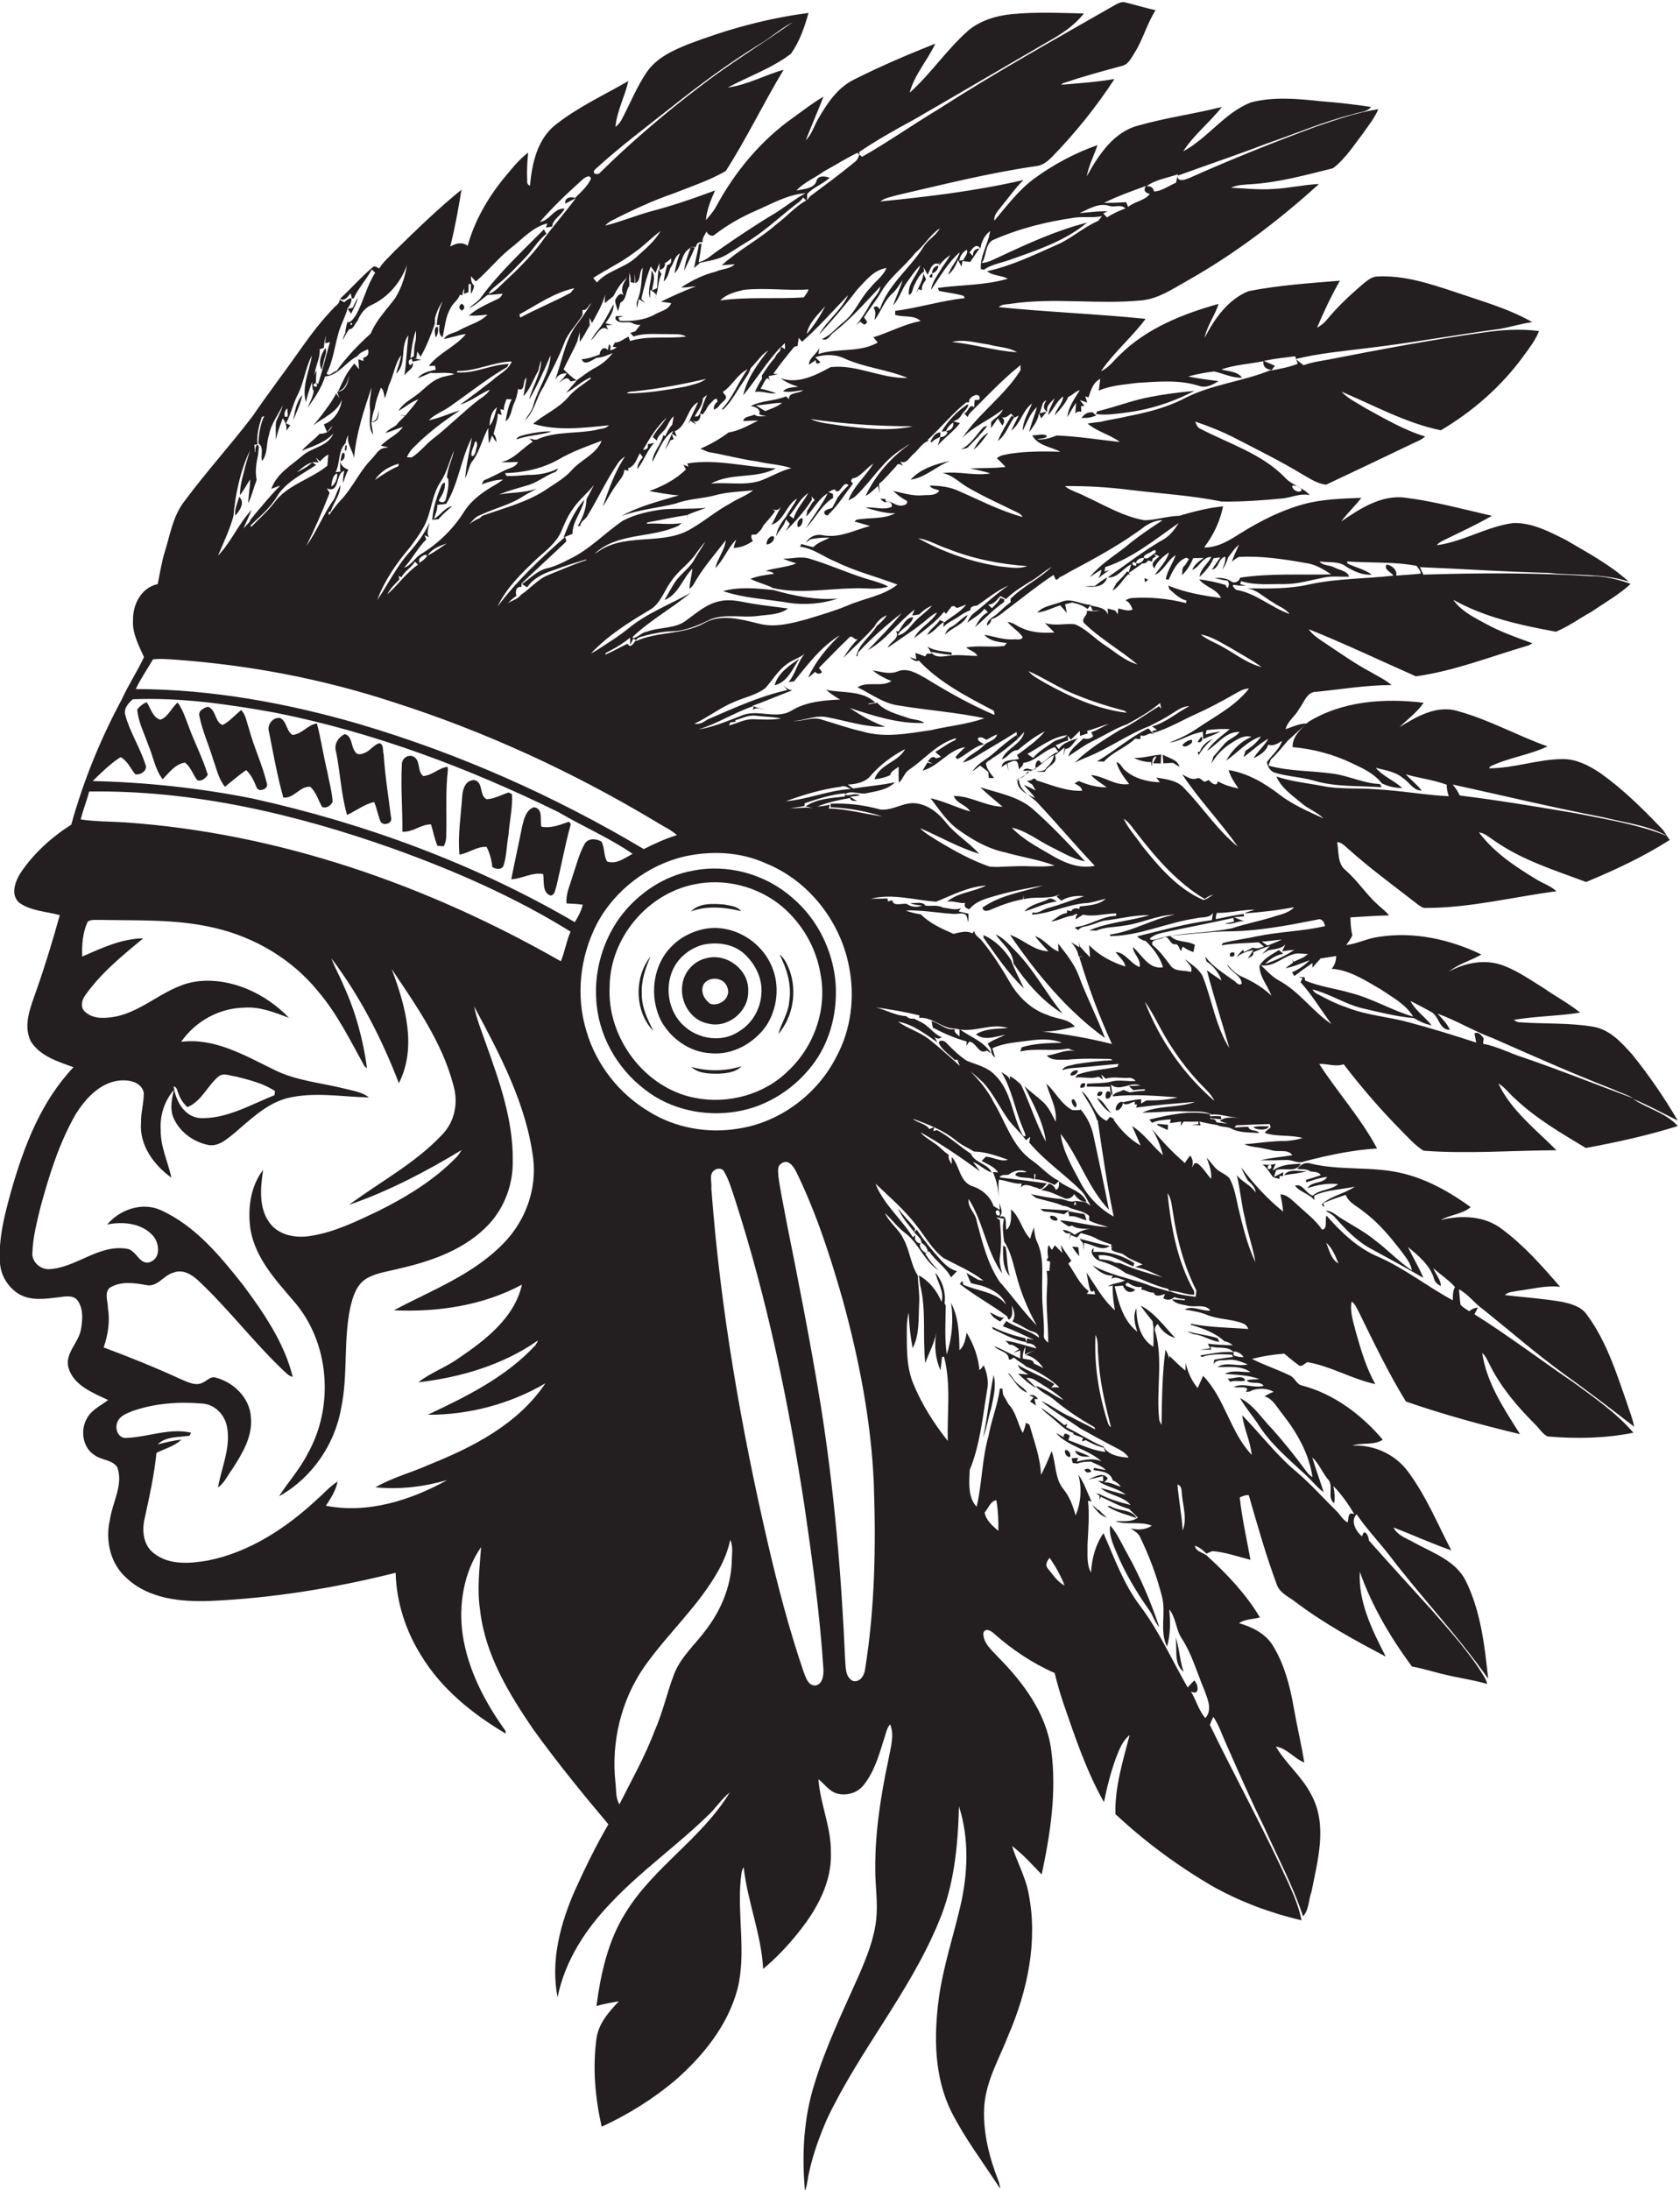 <?xml version="1.0" encoding="utf-8"?>
<!-- Generator: Adobe Illustrator 19.2.0, SVG Export Plug-In . SVG Version: 6.00 Build 0)  -->
<svg version="1.1" id="Layer_1" xmlns="http://www.w3.org/2000/svg" xmlns:xlink="http://www.w3.org/1999/xlink" x="0px" y="0px"
	 viewBox="0 0 674.3 878.6" enable-background="new 0 0 674.3 878.6" xml:space="preserve">
<g>
	<path fill="#231F20" d="M627.8,551.2c9.5,6.8,18.8,13.9,28.1,21.1c-0.6-3.3-1.9-6.3-2.9-9.5c-4.3-12.3-8.3-25-16.2-35.6
		c-2.3-3.2-6.3-4.2-9.9-5c-7.6-1.3-15.3-1.8-22.9-2.7c1.4-1.4,3.4-1.3,5.2-1.7c5.7-0.7,11.3-2.3,17-1.6
		c-7.2-8.3-14.5-16.6-23.4-23.2c-6.9-5.3-16.3-5.7-24.5-3.6c3.8-2.2,8.6-2.3,12-5.2c-8.5-6.1-17.8-11.4-28.1-13.7
		c-11.8-2.7-24.1-0.9-35.9-3.7c-2.2-0.8-4.3,0.2-5.6,2.1c1.7,0.2,3.8-0.1,5.3,1c1.4,0.3,3.3,0,4.1,1.5c-1.9,0.7-3.9,1.3-5.9,1.9
		c0,0.3,0,0.8,0,1c2.8-0.9,5.6-1.9,8.5-2.2c-1.7,2.9-6.3,1.6-7.9,4.5c4-1.3,8.1-2.1,12.3-1.6c-2.9,2.5-7.3,2-10.2,4.6
		c-2.7-0.7-4-5-7.1-4c1.7,2.5,5.7,3.2,7.7,5.8c0-0.4,0-1.3,0-1.8c5.1-2.4,10.9-2.4,16.3-3.6c-4.2,2.9-9.5,3.6-13.3,7.1
		c0.2,0.3,0.7,0.9,1,1.2c-0.1-0.4-0.2-1.2-0.3-1.7c2.9-1.3,5.9-2.3,8.9-3.3c1.3,3.3,4.8,4.6,7.3,6.8c6.1,4.5,10.9,10.4,15.5,16.4
		c1.6,2.2,3.3,4.3,3.8,7.1c-5.3-3.5-9.6-8.2-14.7-12c-4.1-3.4-8.9-5.9-13.4-8.7c-2.1-1.2-3.9-3.3-6.5-3.2c1.1,0.8,2.5,1.3,3.4,2.3
		c4.4,4.9,9,9.9,14.9,13c7,3.8,14,7.6,20.9,11.6c-1.8-4.3-4.2-8.2-6.2-12.4c4.2,3.5,8.9,7.3,10.5,12.8c0.3,1.4,1.5,2.2,2.7,2.9
		c0-2.7-2.1-4.7-3-7.2c2.8,2.6,6.2,4.7,8.7,7.6c-1,1.6-0.8,3.5-0.9,5.3c-10.2-5.5-19.3-12.8-30-17.5c-8.3-3.5-14.9-9.9-20.7-16.5
		c-0.7,1.6,0.6,5.6-1.8,5.6c-2.7-4-6.6-6.8-10.1-10.1c-2-1.7-3.8-3.9-6.6-4c0.5,2.3,0.9,4.6,1.1,6.9c-6.4-5.1-11.9-11.2-16.8-17.7
		c0.7,1.8,1.6,3.5,2.6,5.2c1.4,1.3,3.1,2.8,3.2,4.9c-2-3.1-5.4-4.2-7.6-7c1.4,5.6,1.8,11.4,3.2,17c1.1,6.1,3.3,11.9,4.3,18
		c-3.3-7-5.1-14.5-6.9-22c-0.9-3.9-1.5-8.1-3.5-11.7c-1.5-1.8-4-2.4-5.6-4.1c-1.3-1.4-2.3-2.9-3.6-4.2c1,2.7,2.1,5.5,1.8,8.5
		c-1.9-2.1-3.3-4.7-5.6-6.3l-1,0c-0.3,0.4-0.8,1.3-1.1,1.7c0.6-1.7,0.4-3.3-0.7-4.8c-0.8,1-1.5,2-2.2,3.1l-0.4-0.5
		c-4.7-4-8.9-8.6-12.8-13.3c2.1,3.3,3.5,6.9,4.5,10.6c-4.3-3.7-7.5-8.6-12.4-11.7c1.1,2.6,2.3,5.1,3.4,7.8c-4.4-2.5-8-6.2-10.9-10.4
		l0.3-0.2c-0.4-0.2-1.3-0.7-1.7-0.9c-0.3,0.4-1,1.2-1.3,1.6c-5.3-2.2-5.8-8.8-10.1-11.9c2.2,3.8,4.9,7.3,6.2,11.6l0.3,0.2
		c1.9,12.8,3.7,25.8,6.4,38.5c-5.6-3.1-10.2-7.8-13.2-13.4c-3.3-6.3-7.2-12.6-8.1-19.8c7.4,9.5,11,21.7,19.4,30.5
		c-1.9-9.9-4.1-19.8-6.2-29.7c-0.8-3.9-2.6-7.5-5.1-10.5c-1.1,0.4-2.2,0.2-3.4,0.2c-4.5-2.4-6.8-7.3-10.4-10.6
		c1.3,5,4.4,9.9,3.7,15.3c-1.4-2.8-2.7-5.8-5.1-8c-2.4-2.2-5-4-7.4-6.3c3.4,7.1,7.6,14.3,8.6,22.3c-4-7.3-6.4-15.4-10-22.9
		c-1.3-1.3-2.8-2.6-4.5-3.4c0,0.5,0.1,1.5,0.1,2c-0.1-2-2.2-2.7-3.5-3.7c4.2,6.8,5.4,14.9,8.5,22.2c0.4,1.2,1.2,2.3,1.2,3.6
		c-0.3,0-0.8-0.1-1-0.2c-4.4-7.9-4.5-17.9-11.3-24.4c-3-3.2-7.4-4.1-11.3-5.7c-3-2-5.6-4.5-8.1-7.1c-0.6-0.9-3-1.6-3.1,0
		c1.3,2.8,4.2,4.6,6.4,6.8l1.1-0.1c0.3,0.9,0.6,1.7,1,2.5c-4.1-3.7-8.2-7.4-12.5-10.8c-3.8-2.9-8.5-4.2-12.4-7
		c6,1.1,10.9,4.9,15.8,8.3l-1.2-2.4c0.7,1.1,2,1.1,3,0.4c-3.2-1.3-5.2-4.5-8-5.9c-1.1-0.6-2.1-1.1-3.2-1.6c-1.3,0.2-2.3-0.2-3.1-1
		c-4.3-0.2-8.1-2.5-12.2-3.5c5.9,0.8,11.7,1.8,17.5,3.2l-0.1,1c5.2-0.5,9.3,4.4,14.6,4.3c7,2.1,14.1-2.5,21.1-0.2
		c-4.3,0.3-9,0.1-12.9,2.5c3.5,2.8,7.9,0.8,11.8,0.2c-2.4,1.2-5,2-7.1,3.6c0.3,0.5,1,1.5,1.3,2c0.1,1.4,0.5,2.8,1.7,3.5
		c-0.3-0.9-0.8-2.8-1.1-3.7c4.7-2.2,10-2.4,15-3.1c4.3-0.6,8.8-0.8,12.9,0.9c-5.4,0.1-10.9,0.2-16.1,1.8l-0.6,1.7
		c6.3-1.5,12.9,0.1,19.3-1.2c0.8,0.4,1.7,0.7,2.6,1c-3.9-0.8-7.5,1.5-11.3,1.8c2.1,2.3,5.5,1.6,8.2,1.7c5.8-0.6,11.7-0.4,17.5-0.3
		c0.2,0.1,0.5,0.4,0.7,0.5c-5,0.2-10,0.8-15,1.6c-1.8,0.6-4.2,0.5-5.2,2.4c2.8-1,5.6-0.9,8.4-1.2c4.8-0.4,9.5-1,14.3-1.3l-0.5,1.1
		c-5.3,1.2-10.9,1.3-16.1,3.2c-0.2,0.3-0.6,0.9-0.8,1.2c3.1-0.5,6.4,0.7,9.3-0.4l1.8,1.2c-0.2-0.5-0.5-1.6-0.7-2.1
		c0.4,0.4,1.3,1.2,1.8,1.7c2.9-0.9,5.8-0.2,8.8-0.3c1.2-0.2,2.3,0.2,3.2,1.2c-3.5,0.3-7-0.7-10.3,0.4c-3,0.6-6.1,0.5-9.2,0.7
		l-0.1,1.2c3.1-0.1,6.2,0.2,9.3,0c0,1.4,0.3,2.6,1.1,3.7c-0.2-1.1-0.5-3.4-0.7-4.5c3.7,3,7.8-1.4,11.8,0.3c-1.2,0.1-3.5,0.2-4.6,0.3
		c0.6,0.5,1.2,1.1,1.8,1.6c1.5-0.2,3-0.3,4.6-0.4l0,0.6c-2,0.1-4,0.3-6,0.7c-0.9-0.3-1.7-0.7-2.6-1c-1.3,0.9-3.7,0.8-4.3,2.6
		c8.7-1,17.5-0.2,26.1,0.4c-4.1,1-8.3,1.3-12.5,1.2c-0.7,0.4-1.5,0.8-2.2,1.3c0-0.4,0-1.3,0-1.8c-2.6,0.2-5.1,0.8-7.6,1.3
		c1.5,1.8,3.4,0,5.1-0.3l-0.1,1.1l1,0.1l-0.4,1.2c7.9-1.1,15.8-1.6,23.7-2.3c-6.8,2.5-14.7,1.3-21.2,4.3c5.7,0,11.4-0.7,17.2-0.5
		c3.5,0.2,7.4-0.4,10.6,1.3c3.9-0.4,7.4,1.4,11.3,1.2c-2.7,0.3-5.8-0.7-8,1.4l3.1,1c-1.3-0.1-3.9-0.4-5.2-0.6c1,2.4,4.6,1.5,6.7,2.6
		c3.2,1.8,7.6,1.5,11.1,1.8c-0.8-1.6-3.7-0.4-4.3-2.5c-1.9,0-3.7,0.2-5.5,0.3c0.2-0.2,0.5-0.7,0.7-0.9c4.4-0.2,8.9-0.4,13.4-0.5
		c0.1,0.3,0.3,1,0.4,1.3c-0.7,0.8-1.9,1.2-2.3,2.3c4.9,1.6,10.3,0.6,15.1,2c-2.2,0.7-4.4,1-6.7,1.2c-5.5-0.1-11.1,0.9-16.7,1.3
		c2,0.9,4.2,1.1,6.3,1.4c1.5,0.3,2.9,0.6,4.4,0.9c2.7,1.1,6.8-0.6,8.6,2.1c-4.2,0.7-8.5,1-12.7,2c3.5,0.1,6.9,0,10.4-0.1
		c2.4-0.1,4.7,1.7,7,0.6c9.6-2.5,19.4-4.6,29.3-5.2c-6.4-12.1-15.8-22.4-23.2-33.9c3.3-0.2,6.6,1.3,9.8,0.1
		c7.2,9.4,14.9,18.3,23.2,26.7c2.8,2.8,5.5,5.9,8.9,8c17.7,1.3,35.5-0.1,53.3-0.2c-8.3-8.4-18.2-15.9-23.3-26.8
		c2.7,1.6,4.5,4.3,6.9,6.3c8.4,7.9,18.4,13.7,28.2,19.6c12.4-2.3,24.8-5,36.9-8.8c-4.8-5.4-12.3-7-18-10.9c6.2,2.5,12,5.8,18,8.7
		c-5.4-9.2-11.5-18.1-18.2-26.4c-4.2-4.7-8.9-10-15.5-11.2c-9.7-1.7-19.5-1.1-29.3-1.8c-1.1,0-2-0.3-2.8-1
		c8.8-1.5,17.8-1.5,26.6-2.9c-4.5-3.7-9.7-6.4-14.4-9.7c-5.9-3.6-11.6-7.8-18.3-9.8c-6.7-1.8-13.8-0.3-19.9,3
		c3.9-3.1,8.8-4.4,13-6.8c-12.6-6.1-27.1-9.3-41.1-7.1c-4.5,0.5-8.7,2.8-13.2,3.3c0.9-1.2,1.9-2.5,2.5-3.9c-0.6-2.3-0.7-4.8-0.8-7.2
		c5.2-0.3,10.3-0.7,15.5-0.8c-1.2-1.6-2.9-2.8-4.3-4.1c-4.8-4.3-8.3-9.8-13.1-14c-3.4-2.7-2.7-7.5-3.4-11.3c1.8,0.1,3,1.5,4.3,2.6
		c8.8,7.9,18.4,14.9,27.8,22.2c1.1,0.8,2.2,1.8,3.6,1.6c17.6,0,34.9-4.4,52.3-6.7c-2.4-2.2-5.6-3.2-8.3-4.9
		c-8.4-5.1-16.8-10.7-22.8-18.7c2.5,0.3,4.3,2.2,6.3,3.4c11.1,7.8,24.2,11.8,36.7,16.5c11.6-4.8,23-10.1,33.6-16.9
		c-1.4-1.6-2.1-3.6-3.7-5c-7.5-7.8-15.3-15.5-24.2-21.8c-4.5-3-9.5-5.6-14.9-5.6c-10.1,0-19.7,3.7-29.8,3.7l0.6-0.8
		c7.3-3.5,15.6-4.5,22.9-8c-12.1-4.3-23.4-10.7-35.8-14.1c-8.4-2.7-16.7,2.1-23.6,6.4c3.3-3.2,7.1-6,9.7-9.8
		c-15.6-1.9-32.5-0.8-46.3,7.7c-2.8,2.8-6.4,5.6-6.3,10.1c8.1,0.7,16.1,2.8,23.5,6.3c4.5,2.1,9.2,4.2,12.3,8.2
		c2.6,1.3,5.3,1.9,8.2,1.9c-3.3-3.1-7.8-4.7-10.6-8.1c3.8,1,7.9,1.5,11,4.2c2.5,1.6,4.1,5,7.4,4.9c-1.9-2.4-4.3-4.3-6.4-6.5
		c5.5,1.6,11.2,2.2,16.5,4.2c-0.1,1.6,0.3,3.1,0.8,4.6c-9.8-0.5-19.5-2.3-29.3-2.8c-7.1-0.6-14.4,0.1-21.4-1.3
		c-6.2-1.2-12.5-1.8-18.5-3.8c2,4.6,6.3,7.5,10,10.6c2.7,2.4,6.3,3.6,8.9,6.2c-6.1-2.8-12.4-5.5-17.7-9.6c-6-4.6-12.8-8.6-20.4-9.8
		c0.8,2.7,2.4,5.1,4,7.4c-2.9-0.6-5.7-1.4-8.3-2.9c-0.4,2.5-2.8,0.6-3.6-0.5c-0.4,0.2-1.3,0.5-1.7,0.7c-1-0.4-1.8-1.8-3-1.4
		c-2.1,0.9-4.2-0.6-6-1.6c6.7,10.2,15.3,19,22.3,29c-8.2-6.6-14-15.7-21.3-23.2c-2.8-3.4-7.4-3.8-11.4-4.5c0.4,0.5,1.1,1.4,1.4,1.9
		c-4.9-0.2-10-1.4-13.8-4.7c-1.4-0.9-1.8-3-3.6-3.4c0.9,3.3,3,6.1,5.1,8.8c-5.6,0.9-10-3.2-15.3-3.6c1.8,2,4.1,3.3,6.3,4.9
		c-3.9,0.1-7.7-1-11.2-2.5c-0.6,0.3-1.1,0.6-1.7,0.9c1.1,0.8,2.9,1.3,3,3c-6.4,0.3-12.5-2.4-18.4-4.2l-0.3-0.6c-0.3,0-0.8,0-1,0
		l-0.5,0.5c-0.5,0.1-1.4,0.3-1.9,0.4c0.7,0.5,1.4,1,2.1,1.4c0.3,0.6,1.1,1.8,1.4,2.4c-1.6-0.8-3-1.6-4.7-2.2
		c1.3,1.8,3.2,3.2,4.4,5.2c-3.1-1.4-8.1-3.7-6.8-7.8c1.7-0.2,3-1.1,3.7-2.6c4.1-0.9,6.9-5,10.7-6.8c-0.3,2-1.4,3.7-3,5
		c-0.6,1.7-2.6,1.2-4,1.7c1.1,0,2.3,0,3.4,0c0.8-2.5,5.5-3.2,4-6.6c1-0.8,2.9-2.4,3.9-3.2c-0.1,0.9-0.4,2.6-0.5,3.4
		c0.2-0.7,0.6-2.1,0.8-2.8c2.4,0,3.4-3.1,5.1-4.3c-2.8,1-6,1.7-7.7,4.4c-0.5-0.5-0.9-1.1-1.3-1.6c1.7-0.4,3.1-1.6,5-1.8
		c0-0.5-0.1-1.5-0.2-2c0.3,0.4,1,1.2,1.3,1.6c1.2-1.1,2.4-2.3,3.6-3.5c0,0.5,0.1,1.5,0.1,2c0.8-0.3,2.3-0.8,3.1-1l-0.3-1
		c3-0.8,5.8-2,8.8-2.9c-1.2,0.6-2.5,1.3-3.7,1.9c-1.1,0.6-2.2,1.1-3.4,1.5c0.1,0.3,0.4,0.8,0.5,1.1l0.3,0.4c-1,1.3-2.6,1.3-4,1
		c-2.1,2.3-5.1,4-6,7.2c3.2-2.1,6.3-4.4,9.7-6.1c4.7-2.2,9-5.1,13.9-6.8c4.6-2.5,9.2-5.1,13.2-8.5l0.5,2.3c-0.2-0.3-0.7-0.8-0.9-1
		c-5.3,3.2-10.3,7-15.9,9.6c-6.3,3.9-12.7,7.8-17.9,13c1.7-0.8,3.4-1.6,5.2-2.3c8.6-3.5,16.2-9.1,24.9-12.4c3-1.6,6-3,8.8-4.9
		c2.2-1.3,4.4-3.1,7-3c-5,2.6-9.3,6.5-14.9,8.1c0.5,0.3,1.5,1,2,1.4c-0.5,0.1-1.5,0.3-2,0.5c0.1,0.2,0.3,0.5,0.5,0.7
		c6.2-1.8,11.7-5.2,17.6-7.8c5.1-2.3,10.1-5,15-7.8c1.8-1,3.6-2.2,5.8-2.2c-5.4,7-13.6,11.1-20.8,16c-3.5,2.4-7.3,4.2-11.2,5.7
		c3.2-0.4,6.1-2,9.1-3.2c1.5-0.5,2.9-0.9,4.4-1.2c0,1,0.1,2,0.1,3c2.3-1.1,4.8-1.8,7-3.1c-2,0.3-4.1,0.7-6,1.2
		c0.1-0.4,0.3-1.3,0.4-1.7c3.1-0.4,6.2-0.6,9.3-0.4c-3.3,2.7-6.8,5.2-9.2,8.7c4.3-2.6,7.5-7.8,13.1-7.6c-1.5,2.1-4.3,2.8-6,4.7
		c-1.5,1.7-2.9,3.5-4.5,5.2c-0.2,0.7-0.6,2.1-0.8,2.9c1.6-3,3.9-5.4,6.6-7.4c2.8-1.8,6-4.4,9.5-3.4c-4.4,1.8-7.8,5.4-10.2,9.5
		c4.6-3.1,8.5-7.9,14-9.7c-1.5,2.4-3.9,4.3-6.2,5.8c-0.2,0.6-0.6,1.9-0.8,2.5c3.3-2.4,6.4-5.4,10-7.4c-1.6,2.9-4.3,5-5.9,7.8
		c2.3-1,5.1-2.8,5.8-5.4c2.1,0.8,3.9-0.5,5.6-1.5c-1.1,3.4-4.1,5.6-6.1,8.5c0.2,1.7,1.2,3.3,2.7,4.1c5.2,1.7,10.7,1.8,16,3.3
		c8.9,2.7,18.2,2,27.3,2.7l-0.6-1.3c-6.4-0.2-12.3-3.2-18.5-4.1c-8.7-1.3-17.7-0.9-26.3-3.3c0.3-0.8,0.7-1.7,1-2.5
		c2.6-2.3,4.6-5.1,6.9-7.6c2.5-2.3,5-4.5,7.5-6.8c-3,0-5.8,1.4-8.5,2.3c0.8-3.3,3.9-5.2,5.4-8.1c2-2.5,3.1-7,7-6.9
		c10-1,20-2.7,30.1-2.7c-2.5-2.2-5.5-3.5-8.3-5.2c-6.6-3.5-12.7-7.9-18.9-12c-2.2-1.5-4.5-2.9-6-5.2c14.5,5.8,28.7,12.6,43,18.9
		c15.2-2.1,29.6-7.8,44.2-12.1c0.9-0.2,1.8-0.6,2.5-1.2c-6.3-2.3-12.7-4.5-18.5-7.7c-4.8-2.6-10-5.1-13.2-9.7
		c12.7,7.1,27,10.2,41.2,12.8c5.1-2.1,9.7-5.5,14.6-8.2c5.2-3.6,10.8-6.7,15.4-11c-5.2-1.8-10.6-3.2-16.1-3.1
		c-22.3-1.4-44.7-1.3-67.1-0.6c-0.5-1-0.9-2-1.4-3c17.2,0.7,34.4,1.9,51.6,2.3c10.7,1.2,21.8,0.1,32.2,3.5
		c-7.5-6.8-16.5-11.6-25.2-16.7c-6.6-3.3-13.5-7-21.1-6.8c-10.7,1.4-20.1,7.5-30.7,8.9c0.7-1,1.8-1.5,2.8-2
		c6.5-3.2,13.1-6.2,19.3-9.8c-11.4-2.6-22.7-5.7-34.3-7.2c-9.7-1.5-18.5,4.2-26.2,9.5c2.5-3.4,5.6-6.2,8.1-9.5
		c-7.7,0.3-15.5,0.5-23,2.5c-8.9,2.4-17.2,6.6-25,11.4c-4.6,2.9-9.4,6.1-15.1,6c3.7-4.9,6.4-10.5,7.6-16.5c-6,0.6-11.8,2.1-17.6,3.8
		c-4.7,0.1-9.2,1.7-13.9,1.8c-8.6-1.5-16.2-6.1-24-9.7c-2.6-1.4-5.7-2.1-8-4c8.7-0.1,17.3,0.4,26,1.5c12.3,1.5,24.8,2.2,37,4.7
		c8.3,0.1,16.6-0.5,24.8-1.3c3.5-0.5,6.9-2.1,10.5-1.3c-2.8-3.2-7.4-4-10.2-7.3c-9.3-9.4-22.2-13.3-33.7-19.3
		c-1.3-0.5-1.6-1.8-2.1-2.9c5.6,1.9,11.1,4.1,16.3,6.8c8.9,4.6,18,9.1,26.6,14.3c3.1,1.7,6.1,3.9,9.7,4.2
		c11.4-5.4,22.9-10.8,34.3-16.3c1.8-0.9,3.9-1.6,5.4-3c-8.5-2.6-16.1-7.1-23.8-11.3c-3.3-2.1-7.1-3.8-9.8-6.7
		c13.1,5.5,25.8,12.6,39.9,15.5c12.9-7.6,24.4-17.7,33.2-29.8c2.3-3.2,4.8-6.3,6.2-10c-7.5-1-15-0.5-22.5,0.6
		c-20.7,2.9-41.3,6.8-61.8,10.8c-3.4,0.6-6.9,1.1-10.2,2.3c-1-0.8-2.1-1.6-3.1-2.5c9.3-2.3,18.8-3.1,28.2-4.3
		c18-2.1,35.9-5.4,53.9-7.8c4.3-0.8,8.5-2.1,12.8-2.7c-9.7-5.5-20.6-8.5-31.1-12.1c-10-3.3-20.2-6.7-30.9-6.2
		c-2.6,0-4.5,1.9-6.4,3.4c-5,4.3-9.8,8.8-14,13.9c-1.1,1.4-2.5,2.4-4,3.3c2.7-6.4,5.7-12.8,9.2-18.9c-12.3,1-24.6,1.8-36.7,4.2
		c-8.2,3.3-13.7,11.1-17.6,18.7c1-4.9,4.1-8.9,5.6-13.6c-14.3,4-28.7,9.7-39.5,20.3c-2.5,2.3-4.5,5.3-7.7,6.7
		c5.2-7.6,12.4-13.6,17.9-21c-19.6-2-39.3-2.7-58.9-4.7c1.3-1.4,3.5-1,5.2-1.4c17.2-2.5,34.7,0.4,52-1.3c6.7-0.6,12.4-4.5,18.1-7.7
		c19.2-10.8,36.9-24.2,53.2-39c-6.1,0.3-12.1,1.7-18.2,2c-5.7,0.4-11.4-0.2-17.1-0.5c2.5-1.2,5.3-1.2,8-1.4
		c11.2-0.7,22-3.7,32.9-6.4c4.9-3.7,8.3-9.1,12-13.9c2.2-3.2,4.7-6.2,6.2-9.8c-8.6,1.3-16.8,4.2-25,7c-17.1,6.3-34,13.1-50.6,20.5
		c-1.5,0.6-5,2.1-5-0.8c11.8-4.3,23.8-8.3,35.5-12.8c11.7-4,23.1-8.9,35-11.9c2.4-0.9,5.5-0.7,7.2-2.9c-6.7-1-13.5-1.8-20.3-2.3
		c-9.3-1-18.9-1.9-28,0.5c-10.6,4.2-17.2,14.3-27.1,19.6c4.2-6.6,10.7-11.6,15.5-17.8c-11,2.8-22.4,4.3-33.3,7.4
		c-10.1,2.5-16.2,11.9-20.9,20.4c0.8-4.4,2.9-8.3,4.3-12.5c-9.1,3.2-17.7,7.8-25.5,13.5c-6.2,4.6-10.9,10.9-15.9,16.8
		c-0.3-2.2,1.4-3.8,2.6-5.4c3-3.6,5.7-7.6,9.1-10.9c-18.9,4.4-38.2,6.7-57.5,8.6c1.9-1.5,4.5-1.8,6.7-2.5c18.6-4.3,37.2-9,56.1-11.7
		c2.5-0.3,4.5-2,6.2-3.7c9.3-9.6,17.7-20,25-31.2c-7.1,1.2-14.2,1.7-21.4,2.3c0.2-0.1,0.5-0.4,0.7-0.6c7.7-2.6,15.6-4.8,23.5-6.9
		c2.8-0.5,4-3.4,5.4-5.5c3.3-5.3,4.9-11.6,8.3-16.9c-4-0.9-8-2.1-12-3.1c-2-0.6-3.8,0.8-5.5,1.7c-23.4,13.4-47,26.5-69.8,41.2
		c-10.3,6.2-20.1,13.1-30.5,19c-0.5-0.4-1.3-1.1-1.8-1.5c7.2-4.9,14.8-9.2,22.4-13.3c17.9-10.3,35.7-20.8,53.5-31.1
		c5.5-3.1,11-6.5,14.9-11.6c-9.7-0.2-19.4-0.7-29.1,0.3c-6.1,0.6-12.3,2.5-17.1,6.4c-8.7,7.6-15.1,17.4-23.7,25.1
		c1.9-7.3,7.2-13,10.3-19.7c-11.1,4.4-22.1,9.1-32.8,14.5c-6.4,3.2-10.5,9.3-14,15.3c-1.8,3-2.7,6.5-5.2,9
		c2.3-5.9,4.8-11.6,7.1-17.5c-4.2,2.4-8,5.4-11.9,8.2c-13.1,9.2-23.6,21.8-31.2,35.9c-1.1,2-2.6,3.7-4.1,5.4c0.4-4.2,2-8.1,3.7-11.9
		c-8.6,3.2-17.3,6.2-26.2,8.5c-6,1.7-11.8,4.1-17.9,5.6c0.6-0.7,1.4-1.3,2.2-1.8c8.2-4.2,16.5-8.1,25.2-11.1c7.1-2.8,14.4-5.2,21-9
		c8.4-13.1,15.1-27.2,23.2-40.6c-7.6,2.1-14.6,6.1-22.4,7.1c8.4-4.5,17.7-7.7,25.3-13.5c3.5-4.8,5.5-10.7,7.1-16.4
		c-16.5,2.1-32.7,6.6-48.2,12.5c-6.2,2.5-12.8,5.5-16.7,11.2c-4,5.9-6.7,12.6-10,18.9c-0.6,1.2-1.5,2.3-2.6,3.1
		c0.6-6.4,3.8-12.2,5.2-18.4c-9.9,5.7-20.3,10.5-29.3,17.6c-7.3,5.8-9.4,15.6-10.2,24.4c-0.9-0.4-1.2-1-1.1-2
		c-0.2-3.8,0-7.5,0.4-11.3c-4,3-7,7-10.2,10.8c-6.3,7.9-11.4,16.8-14.1,26.6c-2.2-1.7-4.8-1-7,0.3c1.9-7.5,3.3-15.2,4.5-22.8
		c-9.4,7.6-18.1,16.1-26.8,24.6c-2.1,2.3-4.6,4.3-6.2,7c-0.8-0.3-1.6-1.3-2.5-0.6c-4.7,3.9-8.7,8.6-13.2,12.7c1.8,1.4,3.2-1,4.2-2.2
		c0.1,0.5,0.4,1.5,0.5,2c0.2,0,0.5,0.2,0.7,0.2c1.9-4.3,5.2-7.6,7.3-11.7c0.5,0.4,0.9,0.9,1.4,1.3c-3.4,5.2-4.7,11.5-7.7,16.9
		c-0.9,1.2-1.8,3.1-3.6,3c1.3-3.4,3.5-6.4,4.4-10c-0.8,1.3-1.5,2.7-2.1,4.1c-0.6,0.2-1.8,0.5-2.4,0.6c1.2-1.3,1.9-2.7,1.9-4.4
		c-1.5,0.1-2.5,1.4-3.7,2.2c-3.2,8.1-5.3,16.6-7.6,25c-0.6,2.4-1.4,4.8-2.1,7.2l-0.9-0.4c1.9,2.8-3,1.2,0,0c0-1.2,0.1-3.7,0.2-5
		c-0.6,1.1-1.1,2.2-1.5,3.3l-0.3,0.7c0,1.5,0.2,2.9,0.5,4.4L126,156c-0.1,2.8-1.6,5.2-2.6,7.7c2.8-4,5.7-8.1,7.1-12.8
		c0.5,0.7,1,1.5,1.6,2.2c-0.4-0.5-1.1-1.6-1.5-2.1c5.3-0.5,8.2-5.8,12.8-8.1c1-1.5,2.8-2.1,4.3-2.8c0.5,1.9-0.1,3-1.9,3.4
		c0,0.3,0.1,0.9,0.1,1.3l-2.1-0.7c0.1,1,0.2,3,0.3,4c-0.6-0.8-1.3-1.5-1.9-2.3c-1.3,1.7-2.6,3.3-3.6,5.2c-1,2-2,4-2.9,6
		c2.9-0.8,3.7-3.9,4.5-6.4c-0.5,2.7-1.4,6.6-4.9,6.5c0.2,0.7,0.7,2,1,2.7c-0.3-0.5-1-1.5-1.4-2c-1.3,2.7-3.1,5.1-4.9,7.5
		c-1.3,1.8-2.8,3.6-4.2,5.3c4-3.2,9.6-5.1,11.4-10.3c-0.4,4.1-3.2,8.6-7.2,9.9c0.4,1.1,0.8,2.1,1.3,3.2c-0.9,0.4-1.9,0.6-3,0.6
		c-2.2,2.4-5,4.3-7.2,6.8c4.5-1.8,9.3-3.2,12.7-6.9c-2.1,5.2-8.5,5.5-12.3,8.8c-4.6,4-10.5,7.3-12.6,13.4c1.2-0.5,2.4-0.9,3.6-1.3
		c-3.7,3.6-6.9,7.7-10.3,11.6c-0.6,1-1.9,1.9-2,3l0-0.1c-0.8,0.9-1.7,1.8-2.5,2.7c1.1-2.5,2.3-5,3.3-7.5
		c-5.3,5.6-8.2,12.9-13.5,18.4c2.2-5.2,4.7-10.4,6.2-15.9c0.8-9,2.7-18,6.6-26.3c-0.9,3-1.8,5.9-2.5,9c-0.8,2.9-1.5,5.9-1.5,8.9
		c1.6-1.9,2.7-4.2,4.1-6.3c0,3.2-0.7,6.4-0.8,9.6c1.5-3,2.2-6.3,3.4-9.4c-0.7-3.4-0.1-6.9,0.6-10.2c0.1-0.8,0.2-2.3,0.3-3.1
		c-0.9-2.3-1.9,1.4-1.2,2.3l-0.4-0.4c-0.1-0.9-0.1-1.8-0.2-2.7l1.2-0.1c-0.3-3.8,0.6-7.5,1.8-11c0.3-0.1,0.8-0.4,1-0.5
		c-1.7,3.5-2.2,7.3-2.4,11.1c2.4,1.4,0.8,4.8,1.5,7c2.3-2.8,1.6-6.9,2.7-10.2c0.8-4.5,3.6-8.1,5.6-12.1c-0.6,2.3-1.8,4.4-2.7,6.6
		c-0.3,2.4,0,4.8-0.1,7.2c0.2-0.6,0.5-1.8,0.6-2.3c0.6-2.2,1.4-4.2,2.2-6.3c1.1,1.5,1.7,3.1,1.4,5c0.5-0.7,1.1-1.4,1.6-2.2
		c-0.4-0.2-1.3-0.6-1.7-0.8c1.8-3.4,2.7-7.2,4.3-10.7c2.9-5.2,3.3-11.3,6.1-16.5c-1,6.2-4.2,12.4-2.4,18.7c0.8-4.1,2.6-7.9,3.6-12
		c0.5-3.1,2.2-6,1.9-9.2c0.4-0.1,1.3-0.4,1.7-0.6c0.1-1.7,0.4-3.3,0.8-5c-0.1,0.8-0.2,2.4-0.3,3.2l2-0.5c1.7-5.3,2.6-11.2,5.9-15.8
		c-0.7-0.4-1.4-0.8-2.1-1.2c0.1,1.7-1.7,2.4-2.6,3.6c-4.8,5-9,10.5-13,16.2c-6.4,9.1-13.2,18-19.5,27.2
		c-8.8,11.5-18.6,22.3-27.2,33.9c-4.6,5.9-5.7,13.4-7.9,20.4c-1.3,4.2-1.9,8.5-2.8,12.8c-6.5,1.4-10,8-9.9,14.3
		c-0.4,5.4,2.3,10.3,4.4,15c-2.8,5.9-6.4,11.4-9.1,17.3c-8.5,15.8-15.3,32.6-20.1,49.9c-8,5.1-15.3,11.7-20.5,19.6
		c-2.1,3.4-3.9,8.6-0.4,11.7c4.8,3.4,10.9,3.5,16.3,5c-2.8,10-5.8,20-9.3,29.9c-2.2,6.5-5.6,13.9-2.4,20.6c3.6,6,10.9,8.2,17.2,10.5
		c-13,13.7-19.9,31.7-25,49.6c-2.6,9.4-5.2,19.1-4.5,28.9c0.3,5.2,3.4,10,7.8,12.6c4.8,2.7,10.5,1.8,15.6,1.2
		c2.6-0.3,5.8-1.1,7.7,1.2c2.4,3.3,2.1,7.8,1.4,11.6c-0.9,5.5-6.6,9.6-5,15.5c2.1,7.1,9.8,10,15.9,12.9c-2.9,2.2-6.4,3.8-8.3,7
		c-3,4.8-2.1,12.1,3,15.2c2.8,2,7,1.7,9,4.8c2.5,7.1-2,14-3,21.1c-1.9,8.3,0.2,17.7,6.8,23.4c8.9,8.3,21.8,9.5,33.3,9.1
		c25.2-1.1,50.2-5.2,74.6-11.3c0.3,11.7,4,23.2,10.2,33.1c8.1,13.4,20.6,23.5,34,31.4c0-0.3-0.1-0.8-0.1-1.1
		c-8.3-11.5-15.1-24.5-17.2-38.6c-1.7-12,0.4-25,7.4-35.1c-0.6,8.4-1.7,16.9-0.4,25.3c2,17.8,11.5,33.4,21.4,47.9
		c9.5,13.1,19.7,25.7,30.1,38c-5,8.5-9.3,17.4-13.4,26.4c-5.9,13.4-9.9,28.4-7,43c2.9-14.7,11.4-27.6,21.7-38.2
		c12-12.7,26.4-22.8,38.9-35c3-2.8,5.2-6.4,8.5-9c-11.2,18.5-30.7,30-41.9,48.4c-7,11.2-9.9,24.4-11.6,37.3c2.9-0.9,6-1.4,9-1.9
		c-4,4.2-8.2,8.9-9,15c-1.6,11.8-0.5,23.8,2.1,35.3c10.6-4.9,20.6-11.1,29.5-18.6c11.2-9.8,21.1-22,25-36.6
		c3.6-14.4-0.1-29.4,1.3-44c0.3-1.7,0.2-3.5,1.2-4.9c1.5,13.8,7.1,26.9,7.8,40.8c5.3-4.4,10-9.4,14.3-14.8
		c7.3-9.1,13.4-20.1,12.9-32.1c0.1-10-4.3-19.3-5-29.2c2.4,1.9,4.2,4.7,7.3,5.7c3.8,1.1,8.3-0.1,10.8-3.3c4.5-5.6,6.4-12.7,8.5-19.4
		c0.6-1.7,0.9-3.7,2.2-5c1.8,4.6,0.1,9.5-0.7,14.1c-3.1,14.5-5.4,29.3-5.3,44.1c0,6.6,1.1,13.2,0.4,19.9c-0.8,7.8-3.8,15.2-6.9,22.4
		c-6.4,14.4-13.3,28.6-17.9,43.7c-4.4,13.9-5.1,28.6-3.8,43c1-2.6,1.1-5.5,1.8-8.2c1.6-7.1,4.1-13.9,7-20.6
		c13-27.5,33.3-51,44.9-79.2c6.2-14.6,7.7-30.6,8.1-46.3c4.2,13,3.6,27.1,0.5,40.3c-2.9,12.3-6.9,24.3-8.6,36.8
		c-2,15.2-1.9,31.4,5.1,45.5c5.5,10.8,12.9,20.5,19.5,30.7c-0.1-1.1-0.3-2.2-0.7-3.2c-3.6-9.2-6.1-19-5.7-28.8
		c0.4-10.7,6.1-20.1,9.9-29.9c7.5-17.5,11.7-37.2,8-56.2c-1.2-6.8-4.7-12.8-6.7-19.3c4.4,3.3,8.1,7.5,11.9,11.4
		c3.5-16.4,6.1-33.3,3.8-50.1c-2-14.6-11.2-26.9-21.3-37.1c-2.5-2.8-6.1-5.6-5.9-9.7c0.8-2.2,3.2-0.8,4.3,0.3
		c7.2,6.4,15.4,11.9,24.3,15.8c1,4,2.1,7.9,3.4,11.8c4.7,13.6,9.3,27.5,16.4,40c1.2-6,2.7-11.9,4.8-17.7c1.3-3.3,2.6-6.9,5.5-9.2
		c-2.7,10.4-6,20.9-5.7,31.7c11.9,11.1,25,20.8,39.1,29c11.1,6.2,23.2,10.7,35.6,13.6c-1-5.2-3.1-10.1-5.3-15
		c-9.8-21.5-21.2-42.2-31.5-63.4c0.4-1.1,0.9-2.2,1.4-3.2c2.2,3.2,3.4,7,5,10.5c5,11.3,9.9,22.6,15.4,33.7
		c5.3,11.9,11.5,23.4,15.6,35.8c2.4-2.5,2.2-6.7,3.4-9.9c2.5-12.6,6.5-26.7,0-38.7c-3.6-7.3-10.2-12.5-14.3-19.5
		c4.5,0.7,7.3,4.8,11.4,6.4c-1.2-7.5-3-14.9-4.3-22.4c-1.5-8.6-3.8-17.3-8.5-24.8c-3-4.7-8.3-7.2-13.4-8.7c2.4-1.7,5.6-1.5,8.4-2.3
		c-5.5-9.2-13-17.2-20.9-24.4c-1.5-1.7-4.9-1.8-5.2-4.4c1.8,0.7,3.3,1.8,4.6,3.2c0.6-0.3,1.8-0.7,2.4-1c5.2,0.4,10.2,2.2,15.3,3.5
		c-1.5-8.3-3.4-16.6-4.3-25c1.1-0.6,2.3-1,3.6-1c3.5,12.1,6.9,24.2,11.3,36c1.2,3.3,4.6,4.7,7.2,6.7c11.3,8.6,23.9,15.5,36.5,22.1
		c-5.4-10.5-11.1-21.9-10.4-34c4.8,13.7,12.3,26.3,20.9,38c4.7,0.8,9.3,2.4,14,3.4c5.4,1.3,10.9,2,16.2,3.6c-0.2-1-0.6-2-1.2-2.9
		c-5.9-9.8-13.7-18.3-21.1-26.8c-8.4-9.3-16.9-18.5-25.2-27.9c0.1-1.5-1.8-5.3-2.7-1.6c-2.5-2-4.8-6.2-2.2-8.9
		c3.9,5.8,8.8,10.9,13.1,16.4c12.8,16.9,27.6,32.3,39.7,49.6c-1.4-13.4-3-27.1-9-39.3c-4.1-8.1-13.2-11.2-20.7-15.3
		c-2.9-1.7-6.7-2.8-8.3-6.1c7.8,3,15.4,6.5,23.2,9.2c-5.5-10.6-10.1-21.8-17.3-31.5c-5.1-7-13.8-11-22.4-10.5
		c3.9-1.4,8.8,0,12.2-2.4c-8.5-10-19.5-18.3-32.3-21.7c-2.4-0.4-2.9-3.2-5.1-4.1c-4.9-2.4-10.2-4.1-15.1-6.6c4.3-1.1,8.6-1.8,13-2.1
		c1.8,1.5,3.6,3.1,5.6,4.5c1.2,1.2,2.6-0.6,3.6-1.1c9.5,1.6,17.9,6.8,27.3,8.8c-3.6-6.4-5.7-13.5-7.7-20.5c-1-4.1-2.6-8.3-1.8-12.6
		c1.4,0.9,2,2.6,2.8,4c6,12.2,11.9,24.6,19,36.1c15,5.2,30.4,9.4,45.8,13.1c-6.4-10.1-13.4-20.5-15.2-32.6c1.5,1.3,2.2,3.2,3.1,4.9
		c4.5,9,11.1,16.7,18.1,23.7c1.7,1.6,2.9,3.8,5,4.9c11.5,1,23.2,0.8,34.5-1.5c-6.8-7.9-15.5-13.9-23.8-20
		c-13.4-9.1-26.3-18.9-40-27.5c0.5-0.9,0.9-1.8,1.4-2.7c-1.3,0.1-2.5,0.6-3.5,1.5c-1.2-0.9-2.6-1.5-3.5-2.7c-0.3-2-0.4-4-0.6-6.1
		c3.7,1.9,6.1,5.5,9.5,7.9C605.9,533.7,616.5,543,627.8,551.2z M643.3,327.8c8.8,2.2,18.2,3.2,26.2,7.7c-11.9-4.8-24.6-6.8-37.2-9.3
		c-15.4-2.6-30.9-5.2-46.4-7.1c-0.7-1.6-1.7-3-2.8-4.4C603.2,319.1,623.1,323.9,643.3,327.8z M518.7,194.8c1.3-0.1,3.7,0.4,3.7,2
		C521.1,198,518.4,196.3,518.7,194.8z M131.3,173.3c0.6-0.7,1.6-1.9,2.1-2.5C133,171.9,132.2,172.8,131.3,173.3z M115.3,163.8
		c0.1,0.8,0.2,2.5,0.2,3.3c-0.3,0-0.9,0.1-1.2,0.1C114,165.7,114.4,164.6,115.3,163.8z M470.8,486.5c1.6,10.8,4.5,21.5,9.4,31.2
		c-0.1,0.6-0.2,1.9-0.3,2.5c-3.7-0.5-7.5-0.9-10.9-2.5c3.5,0.1,6.8,1.6,10.3,1.7c0-0.4,0-1.1,0-1.4c-6.8-12-9.3-25.8-10.7-39.4
		C470.3,481,470.3,483.9,470.8,486.5z M366.8,448.9c5.9,2.2,11.9,4.5,16.8,8.5c2.2,1.9,4.9,3,7.3,4.5c4.7,0.1,9.3,1.8,13.7,3.3
		c-2.9,1-5.9-1.1-8.9-1.2c-0.6,0.5-1.1,1.1-1.7,1.7c2.3,1.3,5.2,2.3,6.6,4.6l-2.1-0.2c1.5,3.4,2.3,7,2.4,10.7c0-2.5-0.3-5.1,0-7.6
		c3.1,0.3,6,1.8,9.2,1.6c-0.1,0.4-0.3,1.2-0.3,1.6c1.3-2.2,4.5-0.3,6.5,0.1c1.8,1.4,2.8-0.9,3.9-1.8c-6.3-0.9-12.7-1.7-19-2.4
		c0.7-1.4,2.4-0.8,3.6-1.1c1.9-1.6,5-2.3,7.3-1.1c-1.4,0.4-4.1-0.6-4.6,1.2c2,1.7,5.3,0.6,7.6,1.8c0-0.5,0-1.6,0-2.1
		c0.1,0,0.4-0.1,0.5-0.1c0,0.5-0.2,1.6-0.2,2.1c2.8,0.2,5.4,1.1,7.9,2.3c0.6-0.5,1.2-1,1.8-1.6c-4.1-1.9-7-5.5-10.7-8.1
		c-8.1-5.5-10.7-15.5-15.6-23.5c-2.3-4.7-5.7-8.6-9.3-12.4c1.8,1.5,3.5,3,5.2,4.6c3.7,4.1,6.2,9.2,9.3,13.8c2.2,3.4,5.5,5.9,7.8,9.3
		l1.7-1.4l-0.4,2.3c6,7.2,13.9,12.5,20.6,19.1c1.8,1.7,2.8,4.1,4,6.2c-0.5-0.3-1.5-1-2-1.4c-1-0.1-3.1-0.4-4.1-0.5l0.3,1.6
		c-0.2,0-0.6,0-0.9,0l0.6-1.6c-2.1,0.9-4.1-0.7-6.2-0.8c-3.9-0.3-7.8-1.1-11.6-1.9c0.5,0.4,1.5,1.1,2,1.5c3.6,1.1,7.4,1.7,10.9,3.2
		c1.1,0.1,2.1,0.4,3.1,1c2.4,0.8,5.1,1.2,7.1,2.8c0.8,0.5-0.3,1.7,0.5,2.2c2.3,1.2,4.9,1.7,7.4,2.5c-6.4-0.2-12.8-2.2-19.3-2.7
		c1,1.1,2.3,1.7,3.5,2.5c0.3-0.1,0.9-0.3,1.3-0.4c2.2,1.6,4.9,1.2,7.5,1.4c-2.4,0-4.5,1-6.5,2.3c-1.4-1.1-3-1.8-4.7-2
		c0.6,1.2,1.6,1.7,3.1,1.4c-0.2,0.7-0.5,2.1-0.7,2.8c0.2-0.5,0.6-1.6,0.8-2.1c0.6,0.3,1.9,0.8,2.5,1c0.5-0.6,1-1.2,1.5-1.8
		c2.3,0.7,4.7,1.2,6.7,2.5c1.8,0.8,3.7,1.5,5.6,2.1l-0.2,1.2l1.1-0.8c-2.9,2.2,1.8,2.8,3.4,3.3c0.5,0.3,1.4,0.9,1.8,1.2
		c2,1.3,4.3,2.1,6.4,3.1c-1,0.3-2,0.7-3,1.1c3.9,0.5,7.4,2.5,11,4c-5.7-1.5-11.5-3.2-17-5.6c-0.5,0-1.5-0.2-2-0.2
		c-2-1-4.1-1.2-6.3-1.4c-0.1-0.4-0.3-1.1-0.5-1.5c5-0.8,9.6,2.6,14.1,4.4c0.1-0.3,0.3-1,0.4-1.3c-4.8-3.2-10.8-4.9-16.5-4.5l0.2-1.6
		c-2.2,1.5,0.4,4.4,2.1,5.1c3.8,1,7.5,2.6,10.7,5c5.7,2,11.1,4.9,17,6.3l0.7,1.1c-3.2-1-6.5-1.7-9.5-3c-7.1-2.4-14.7-3.8-21.4-7.5
		c2,2.2,4.8,4.2,8,4.1c-0.1,0.3-0.4,1-0.5,1.3c1.8-1.3,3.7,0.3,5.5,0.6c-2.2,1.2-4.8,1-7,2.4c0.5-0.1,1.5-0.2,2-0.3
		c-0.1,3.3,0.3,6.6,0.9,9.9c-4.8-4.2-7.8-9.9-11.4-15.1c0.5,2.3,0.7,4.7,1.5,7c0.3,0.7,0.8,0.8,1.5,0.2l0.5,1.5
		c-1.2-0.1-2.3-0.1-3.4-0.2l0.8-1.1c-3.8-2.8-5.6-7.3-8.2-11c0.3-0.3,0.9-0.9,1.2-1.2c-1.4-2.1-2.9-4.1-4.2-6.3
		c0.1,0.8,0.4,2.4,0.6,3.2c-0.8-0.8-2.3-2.3-3-3.1c-0.3,0.5-0.9,1.4-1.2,1.9c-0.3-0.5-1-1.5-1.3-2c-0.6,1.6-0.5,3.3-0.2,5l-0.7,1.2
		c0.4,0.1,1.1,0.4,1.5,0.5c-0.1,1.2-0.2,2.4-0.3,3.7l-1.1,0c0.6,3.5,0,7.1,0,10.6c-0.1,6.1,0.7,12.2,0.6,18.2
		c-0.9-0.8-2-1.8-1.7-3.2c0.2-5.7-0.8-11.4-0.7-17.2c-0.2-6.6,0.9-13.7-2-19.9c-0.9-1.9-1.1-4-1.3-6c-0.6,1.5-1.1,3-1.5,4.6
		c-3.3-3.4-4-8.6-7.7-11.8c0,2.7,0.4,6.3-1.8,8.2c-0.8-1.9,0.8-6.4-2.8-5.2c1.6-1.7,0.4-3.8-0.1-5.6l0.2,2.8
		c-0.6-0.4-1.9-1.1-2.5-1.5c-1.4-4-4.8-6.9-8.9-8.1c-4.9-2.1-4.7-8.2-7.9-11.6c0,0.7,0,2.2,0,2.9c-0.7-1.1-1.5-2.3-1.2-3.8
		c-2.2-1.3-3.7-3.4-5.9-4.7c-1.8-1.4-4-2.4-5.4-4.3c8.3,4.7,16.2,10.1,23.9,15.7c-0.7-1-2.1-2.8-2.9-3.8c2.7,1,4.7,3.3,7.5,4.2
		c-1.4-3.5-6.8-3.8-8.3-7.5c-4.6-3-8.7-6.9-13.6-9.5l-1.5,0.4l0.4-1.6c-0.5,0.2-1.5,0.6-2,0.8c-1.4-2.2-4.5-2.4-6.5-4L366.8,448.9z
		 M445.9,572.5c-0.6-0.4-1-1-1.2-1.7c-3.7-11.3-5.6-23.3-5-35.3c1.3,2.5,0.7,5.5,1.1,8.1C441.2,553.5,443.5,563,445.9,572.5z
		 M415.1,541.7c-1.2,0.6-2.3,1.2-3.4,1.9c3,0.4,5.4,2.8,7.1,5.2c-1.3-0.6-2.5-1.3-3.8-1.8c-0.2-2-3.1-1.5-4.5-2.1
		c-0.1-1.6,0.3-3.3,1.1-4.7l-0.3,3.1C412.3,542.9,414.2,542.1,415.1,541.7z M401.4,503.7c0.7-4.8,0.3-9.6-0.1-14.3l-1.5-1.1
		c1,0.2,2.1,0.4,3.2,0.6c-0.9,3-0.3,6.1,0,9.1c2.7,4,3.6,8.8,4.9,13.4c1.8,7.1,4.7,13.9,8.2,20.3c-5.3-5.5-9.9-11.9-15-17.7
		c-4.8-7.3-6.9-15.9-9.1-24.2c-0.4-3.2-3.8-5.4-3.2-8.8c6,9.3,7,20.9,13.5,29.9C401.6,508.4,400.9,506.1,401.4,503.7z M399.6,486.2
		c1.1-2.8,3.1,2.7,0.4,1.1L399.6,486.2z M459.5,401.8c2.3,3.1,4,6.5,5.8,9.8c4.8,9.1,10.9,17.6,18.2,24.9c1.5,1.5,3,3.1,3.9,5.1
		C475,430.9,465.4,417.1,459.5,401.8z M574.4,405.9c3.3,1.7,3.2,7.3,7.5,7.2c-1-2.6-3.2-4.5-4.9-6.5c7.7,2.8,14.7,7.1,22.3,9.9
		c15.9,7,31.8,14.1,48,20.4c2.7,1.3,5.7,2.1,8.3,3.7c-14.8-5.5-29.5-11.4-44.5-16.5c-5.3-1.7-10.3-4.4-15.8-5.4
		c0-0.5,0.1-1.6,0.2-2.2c-1-1.2-1.9-2.8-3.7-2c0.2,0.9,0.5,2.8,0.7,3.7c-9-2.9-17.9-5.7-27-8.1c-8.3-2.3-17-2.8-25-6
		c-4.2-1.4-8.1-3.4-12-5.5c-0.8-0.4-1.3-1-1.7-1.7c6.9,1.7,12.9,5.8,19.8,7.5c6.9,1.6,13.9,3.4,20.9,4c2.2,1.3,4.5,2.4,7.1,2.9
		c-2.6-3.4-6.5-5.9-8.5-9.8C568.8,402.9,571.6,404.3,574.4,405.9z M536.3,383.5c0,1.9-0.6,3.7-1.8,5.1c7.2,0.5,13.5,4.7,19.6,8.2
		c4.7,3.2,10.1,6,13.1,11c-8.6-2.5-16.4-7.3-25.1-9.5c-6.1-1.8-12.5-2.5-18.3-5c0-0.3-0.1-1-0.2-1.3c-0.6,0-1.8-0.1-2.4-0.1
		c0.4,0.1,1.2,0.4,1.6,0.5c-0.2,0.4-0.6,1.2-0.8,1.6c4.7,5.2,8.3,11.3,12.4,16.8c-7.6-5.1-12.9-13.1-21.1-17.5
		c-2.8-1.5-4.9-4-7.2-6.1c4.9,0.8,8.3-3,12.6-4.3c2-0.8,4.2-0.2,6.3-0.2c-0.5,0.3-1.3,1-1.8,1.3c-1.3,0.6-2.6,1.2-4,1.8
		c-0.2-0.3-0.5-1-0.6-1.3c0.1,0.4,0.3,1.2,0.4,1.6c-0.8,0.6-2.3,1.7-3.1,2.3c3.4-0.6,6.5-2.1,9.7-3.2c-2,2.1-4.4,3.7-7,4.8
		c0.2,0.4,0.6,1.1,0.9,1.5c2.4-1.8,4.8-3.5,7.3-5.2c0,0.5,0,1.4,0,1.9c1-1.3,2-2.4,3.1-3.5l-0.1-0.2
		C532,384.2,534.2,383.8,536.3,383.5z M531.8,371.5c-9,2.1-18.3,2.2-27.4,4.1c-4.5,1-9.1,1.5-13.6,2.7c-0.1,0.2-0.4,0.7-0.5,0.9
		c4.9-0.9,9.9-0.8,14.9-1.2c0.7,0.5,1.4,1.1,2.1,1.7c-1.6,0.5-2.9,1.1-4.4,0.4c-1.2,0.6-2.4,1.2-3.6,1.8l-0.3-0.9
		c-1,0.9-2,1.8-2.6,2.9c1.9-1.6,4.2-2.4,6.7-2.8c-0.6,0.9-1.8,2.6-2.3,3.5c0.8-0.8,2.6-1,2.2-2.6c2.2-1,4.3-1.9,6.7-2.5
		c-0.8,0.8-2.3,2.4-3.1,3.2c0.8-0.5,1.7-1,2.5-1.5c2.3-0.5,5-0.5,6.8-2.3c-0.3,0.7-1,2-1.3,2.7c1.2-0.2,3.6-0.5,4.9-0.6
		c-3.6,2.5-7.7,4.3-11.8,5.7c2-2,4.6-3.7,7.4-4.1c-0.6-0.5-1.2-1-1.8-1.5c-2.8,1.8-6.2,3.4-7.8,6.4c0.1,4.4,3.3,7.9,4.8,11.9
		c-3.3-3.2-7.2-5.5-11.3-7.4c-2.7-1-4.7-3.1-6.5-5.2c1.2,3.1,5.6,4.2,5.9,7.7c-1.2,1.3-2.4-0.8-3.4-1.3c-4-2.9-8.4-5.5-11.3-9.6
		c0.1,0.5,0.4,1.6,0.6,2.1c2.8,1.8,4.9,4.5,6,7.6c-2-1.3-4-2.7-5.9-4.1c2.7,10.5,6.1,20.8,9,31.2c-5.5-8.7-6.9-19.3-10.7-28.8
		c-1.5-3-4.5-4.7-7-6.8c0.9,1.6,3.3,3,2.3,5.1c-2.7-0.9-6.3,0.1-8.2-2.6c-2.2-2.9-4.3-5.9-7.2-8.2c-1-2.3,2.6-2.1,4-2.8
		c2.4-1.8,2.8,2.5,4.8,2.5c1.7-0.4,1.8,1.8,2.6,2.7c0.2-0.5,0.5-1.3,0.7-1.8c1.3,1,2.8,1.7,4.3,2.2c0.2-1,0.4-1.9,0.6-2.9
		c-3.2-1.8-7.4-0.8-9.9-3.6c7.3-0.6,14.5-1.5,21.8-1.8c12.6,0.1,24.9-2.3,37.2-4.7C530.4,368.2,531.6,369.8,531.8,371.5z
		 M514.5,376.9c-1.9,0.9-3.8,1.6-5.7,2.4c-0.8-0.5-1.6-1-2.3-1.6C509.1,377.6,511.8,377.1,514.5,376.9z M488.4,366.2
		c5,0.1,10.1-1.3,15.2-1.3c-1.4,0.5-2.9,0.8-4.1,1.5c6.6-0.5,13.3-1.2,19.9-2.5c-2.3,2.6-6,3-9.1,4.1c-5.3,1.6-10.8,2.7-16,4.4
		c-8.5,1.7-17.2,1.7-25.7,3.2c-2.3,0.2-4.6,1.8-6.9,1.3l-0.1-0.5c2.2-2,5.3-2.2,8-2.9c8.5-1.8,17-3.4,25.4-5.3
		c0.1,0.4,0.3,1.2,0.3,1.5c-1.2,0.3-2.4,0.5-3.6,0.7c2.7,0.7,5-0.9,7.6-1c-1.4-0.4-2.7-0.8-3.9-1.5l3.9-0.3l-0.1-1
		c-3.8,0.5-7.5,1.4-11.2,2.1C487.9,367.9,488.2,366.8,488.4,366.2z M456.5,334.5c7.7,9.9,16.1,19.6,27,26.1c1.1-0.8,2.3-1.5,3.7-1.8
		c-1.4,0.6-2.7,2-4.2,2.2c-10.2-4.4-17.7-13.1-24.5-21.6c-2.5-3.7-5.6-6.9-7.5-11C453.4,330,454.8,332.4,456.5,334.5z M430.5,367.3
		c0.4-0.2,1.2-0.6,1.6-0.8c0.1,0.2,0.3,0.5,0.5,0.7l-0.6-0.1l-0.3,1.7c1-0.6,2-1.3,3-1.9c4.4,1,8.9-0.5,13.4-0.5l-0.2,1
		c-5.5,0.1-10.3,3.7-15.7,4.4l-0.8,0.3l0.3,0.3c0.3,0.2,0.8,0.5,1.1,0.7c1-1.5,2.9-1.4,4.5-1.9c2-0.5,3.9-1.5,5.9-1.9
		c6.1-0.7,12.1-2.3,18.2-2.2c-8,2.4-16.5,2.8-24.2,6.1c0.7,0,2.1,0.1,2.8,0.1c3.5-1.5,7.4-1.3,11.1-2c6.9-0.8,13.3-4.3,20.4-4.4
		c-9,1.7-17,6.8-26,8l0.1,0.6c11.8-0.1,22.7-5.4,34.3-7.1c2.3-0.7,5.4,0.1,7-2.2c-0.2,1-0.4,1.9-0.5,2.9c-10.2,1.3-20.1,4.1-30,6.5
		c1,1,2.1,1.6,3.5,1.9c2.9,2.9,5.7,6.4,6.9,10.5c-5.8,1-8.4-5-12.1-8.1c0.2,2.9,3.4,4.9,2.7,8c-3.7-1.3-5.6-5.8-9.6-6
		c1.3,2,3.5,3.4,3.9,5.8c-5.4-1.7-10.7-4.5-14.6-8.6c0.2,1.6,0.3,3.2,0.4,4.9c-1.4-1.4-2.8-2.9-4.1-4.4c-0.1-0.5-0.3-1.4-0.4-1.8
		l0.2,2.2c-1.1-0.7-2.2-1.4-3.3-2.1c1.5,1.7,2.7,3.5,3,5.8c0.5,0,1.4-0.2,1.8-0.2c-0.4,0.1-1.1,0.3-1.5,0.4
		c3.6,11.9,7.9,23.6,13.1,34.9c-9.2-2.4-18.6-3.9-28.1-5.1c4.5,0.3,8.9-0.9,13.2-1.9c-2.6-3.2-7.3-3-10.8-4.6
		c-6.1-2-11-6.5-14.4-11.7c-3.6-6.2-7.4-12.4-12-18c-1-1.4-3.1-2.2-3.1-4.1c-0.2,0.3-0.6,0.7-0.8,1c-2.6-1.3-5.1-0.3-7.6,0.2
		c-4.6-2-9.5-4.2-13.1-7.8c-2-0.4-4.1-0.7-6-1.6c6.4-0.2,12.7,1,19.1,1.4c1.9,0.2,4.9-1.2,5.5,1.6c0.1,0.4,0.3,1.3,0.4,1.8
		c0.1-1.2,0.2-2.4,0.1-3.5c-1.3-0.3-2.6-0.6-3.9-0.9l0.9-1.3c-2.3,1-4.7,0-7.1-0.2c-2.2-1.2-4.8-0.6-7.1-0.8
		c-1.3-1.9-4.2-0.8-6.1-1.1c1.3,0.9,3,0.7,4.6,1.1c-1.9,0.7-4.3,0.6-6-0.7c-1.9-0.4-5.5,1.2-5.9-1.5c-0.4,0.1-1.3,0.4-1.7,0.5
		l-0.2-1.2c-2.2,0.1-4.4,0.1-6.6,0.1c8.7-2.2,17.5,0.6,26.2,1.2c6.5-2.7,12.8-6,20-6.5c-5,2.6-11.2,2.7-15.7,6.5
		c2.5-0.5,4.9,0.8,7.3,0.5c-0.7,1.6,0.4,2.2,1.7,2.5c2.6-3.3,6.8-4.3,10.6-5.4c6.2-1.8,12.6-3,19-4.1c-8.3,2.6-17.2,3.8-24.4,8.9
		c0.6,2.2,2.8,1,4.3,0.4c3.9-1.7,7.9-3,12-3.8c0.1-0.4,0.2-1.3,0.2-1.8c0,0.5,0.1,1.4,0.1,1.8c4.8-1.3,10.2,0.3,14.8-2.1l-1.6,1
		c0.6,0.5,1.2,1.1,1.9,1.7c2.6-1.7,6-2.1,9.1-1.8c-4.8,1.5-9.5,3.4-14.3,4.7c-2.2,0.5-4,2.4-6.3,1.8l-0.3,0.9
		c7.8-0.5,14.8-4.4,22.6-4.7c2.4-0.4,4.7-1.1,7-1.7c-2.6,2.5-6.9,2.7-10.4,3.1l-0.2,1c-1.5-0.5-2.6-0.2-3.3,0.9
		c-0.4-0.1-1.2-0.3-1.6-0.3l-0.1,1.1c-2.5,0.1-4.3,2.2-6.4,3.3C424.6,369.5,427.4,367.6,430.5,367.3z M417.9,306.2
		c-1.2-2.9-2.9,0.5-2.1,2.1c-1.6,1.6-3.6-1.3-5.2,0.9c0.7,0,2.2-0.1,2.9-0.1c-1.5,1.9-3.9,2.7-5.8,4.1c0.3-0.1,1-0.2,1.3-0.3
		c0.2,4.5,5,6.4,7.7,9.4c7.7,8.2,15,16.9,22.7,25c-6.1,1.3-12-1.1-17.1-4.1c-5.6-3.3-11.7-6.4-16.2-11.2c6,1.3,10.7,5.3,16.1,7.9
		c4.3,2.1,8.5,4.7,13.3,5.6c-6.8-7.3-13.6-14.5-21.1-21.1c-5.9-5-13.8-6.3-20.9-8.6c2.8,2.8,5.9,5.2,8.9,7.8
		c-6.8-0.1-12.8-4.4-19.6-4.3c1.2,3.1,5,3.5,6.6,6.2c-5.4-1.5-10.4-4.1-15.9-5.3c3.5,4.5,6.6,9.5,11.4,12.8c5.6,4,11.7,7.5,18.5,8.9
		c6.6,1.9,13.5,2.9,19.9,5.3c-5.3,0.8-10.7,0-16.1,0.3c-3.4,0-6.7,0.5-10.1,0.1c-7.5-2.6-14.4-6.5-21.2-10.6
		c-2.2-1.5-4.8-2.8-6.6-4.8c7.9,3.4,15.5,7.8,23.7,10.3c-4-4.5-9.4-7.7-13.2-12.4c-2.9-3.7-6.8-7-11.7-7.8
		c-5.2-0.9-9.8,3.1-14.9,2.4c-6.4-1.8-13.1-2.6-19.8-2.3l0,1.4c7.1,0.3,14.1,1.6,20.8,3.7c-7.2-1-14.3-3-21.6-3.2l0.5-1.5
		c-1.7,0.4-3.4,0.6-5.1,0.8c4.1-1.8,8.8-2.7,13.2-3.5c0.3,1.5,1.8,1,2.9,1.3c-0.7-0.4-2.1-1.3-2.9-1.8c1-0.1,2.9-0.4,3.9-0.5
		c-1.8-1.4-4.3,0.6-6-0.4c1.9-1.8,5.5-0.2,8.1-0.4c4.1-0.9,8.9-1.3,12-4.5c-5.5,1.2-11.2,1.6-16.8,2.5c-0.7-0.5-1.4-1-2.1-1.6
		c3.3-0.1,7.1-0.9,9.3-3.7c3.8-4.3,8.6-7.9,13.7-10.5c-2.9,5.3-10.4,6.1-12.3,12.1c2.1-0.2,4.2-0.7,6.2-1.6c0.5-1.7,2.2-2.5,3.5-3.4
		c0,2.1-0.1,4.3,0.1,6.4c1.7-1.6,2.2-4.1,4.3-5.4c6.2-4.2,11.2-10.5,18.7-12.5c-0.1,0.2-0.3,0.6-0.4,0.8c-2.9,1.2-5.3,3.2-8,4.7
		c0.7,0.7,1.5,1.4,2.3,2c-0.5,0.2-1.5,0.5-2,0.6c-1.4-1.3-2.4,0.1-3.3,1.2c0.5,0.2,1.5,0.7,2,1c-0.5-0.1-1.7-0.4-2.2-0.5
		c-0.5,0.8-1.4,2.4-1.9,3.2c6.4-1.6,10.4-8.4,17.1-9.4c-1.3,1.3-2.7,2.5-3.9,4l0.7,0.8c3.7-1.6,6.6-5.1,10.7-5.9
		c-0.7-0.8-2.8-1.2-2.3-2.6c1.2-0.6,2.3,0.1,3.3,0.8c1.4-0.8,2.8-1.6,4.3-2.2c-0.7,2.7-3.8,2.6-5.4,4.5c-2.5,2.6-6.2,3.8-8.3,6.8
		c1.3-0.4,2.5-0.9,3.7-1.5c5.9-3.7,11.9-7,17.8-10.8c0.1,0.7,0.2,2.1,0.3,2.8c1-0.8,1.9-1.8,2.8-2.8c-0.9,4.9-7.2,6.5-9,11
		c2.5-0.7,3.7-3.8,6.4-3.7c3.4-2.8,6.9-5.6,10.9-7.5c-3.1,3.7-7.3,6.6-11.2,9.5c0.2,0.4,0.6,1.2,0.8,1.5c-2.4,0.8-6.6-0.1-7,3.3
		l2.1-1.4c0.2,0.8,0.5,2.3,0.7,3.1c-0.1-1.1-0.3-2.1-0.4-3.2c1.3-0.5,3.7-2.1,4.2,0.3c0.1,0.5,0.3,1.6,0.4,2.1
		c0.6-0.8,1.8-1.4,1.7-2.6c4.7-0.4,8.1-5,12.7-6.3c0.5,0.6,0.9,1.3,1.4,1.9C422,302.4,420.3,304.8,417.9,306.2z M326.5,324.2
		c-3.1-0.6-6.1,0.1-9.2,0c1.9-0.3,3.7-0.5,5.6-0.9l0.1-1.1c5.3-1.8,10.6-3.5,16.2-4l-0.1,1.3c-5.3,0.6-11.4,0.9-15.8,4
		C324.1,323.6,325.7,324,326.5,324.2z M315.4,321.4c7.1-2.6,14.4-4.8,22-5.8c1.5-0.7,2.8,0.3,4.1,0.9
		C332.5,317,324.2,320.7,315.4,321.4z M422.6,297.7c-2.7,2-5.7,3.6-7.9,6.3c-0.8-0.5-1.6-1-2.3-1.6c5.1-2.8,10-6.8,15.9-7.5
		C426.9,296.6,424.3,296.4,422.6,297.7z M419.2,273.8c-2.2-1.4-4.8-2.5-6.4-4.6c5.7,2.5,11,6,16.7,8.5c6.8,3,13.9,5.3,21.1,7.2
		c0.6,0.1,1.2,0.4,1.6,1C440.4,284.5,429.4,279.5,419.2,273.8z M490.4,259.3c-2.8-1.6-6-2.7-8.5-4.8c4.2,0.7,7.8,3.1,11.5,5.1
		c4.3,2.6,8.9,5,13,8C500.5,266.1,495.7,262.2,490.4,259.3z M540.5,227.4c3,1.8,6.4,3.4,10.1,3.1c-2.9-2.1-6.5-2.9-9.7-4.4
		c-0.1-0.2-0.2-0.7-0.3-0.9c9.3,0.7,18.8,0,28,1.8c0.6,1,1.7,1.9,1.6,3.1c-3.3,0.4-6.6,0.5-9.8,0.8c0.5-2.3-1.9-4.3-3.9-4.4
		c-1.2,2,1.9,3,2.8,4.4c-11.2,1.3-22.6,1.1-33.7,3.5c-8.2,1.9-16.7,1.7-25.1,1.6c4,0.5,6.8,3.6,10.2,5.5c2.3,1.7,5.2,2.5,6.9,4.8
		c-7.4-2.6-13.7-8.5-21.5-9.7c-0.4-0.5-2.2-1.9-0.7-2c1.6,0.3,3.1,0.5,4.7,0.3c-0.6-0.1-1.7-0.4-2.3-0.6c0.1-0.3,0.3-0.9,0.3-1.2
		c5.6,1.8,11.6,1.1,17.4,1.2c5.4,0,10.6-1.6,15.8-2.6c3.4-0.8,6.8-0.2,10.2-0.4c-0.8-2.4-4-2.6-6-3.7c-1.8-1-4.6-0.6-5.9-2.4
		C533.2,225.8,537.4,224.9,540.5,227.4z M429.1,229.5c10.5-5.6,21.1-11.3,30.6-18.5c2.1-1.3,4.4-2.4,6.9-2.3
		c-5,3.3-10,6.6-14.6,10.5c-5,3.9-10.5,7.3-14.6,12.3c1.6-1,3-2.1,4.7-3c-0.2,1.3-0.6,2.5-1.3,3.5c1.4-1.2,2.9-2.3,4.5-3.3l-2,0.6
		l0.3-1.8c11-3.6,20.1-11.2,29.5-17.7c-1.6,2.5-3.4,5-6,6.5c-7.9,4.5-15,10.1-22.5,15.3c4.1,0.4,6.1-3.8,9.5-5.2
		c-0.3,0.8-0.9,2.4-1.1,3.2l-0.6-0.4c-1.3,1.7-2.8,3.2-4.3,4.7c-0.5,1-1.1,2-1.6,3c2.7-1.4,4.1-4.5,6.4-6.6l0.6,0.4l-0.4-0.9
		c1.8-1.2,3.6-2.5,5.4-3.8c1.1,0.1,1.8-0.3,2.3-1.2c0.4,0.1,1.2,0.3,1.5,0.5l0.4-1.3l1.3-0.8l-0.9-1.1c-1.1,0.8-2.4,2.5-3.9,1.7
		c-0.1,1.3-2,2.6-3.2,2.1c0.7,2.3-3,0.3-0.9-0.5l0.9,0.5c0-1.4,2-2.3,3.2-2.1l-0.1-0.6c0.9-1.1,2.5-1.4,3.7-2.3
		c1.3-0.8,1.5,0.9,0.3,1.2c0.5,0.3,1.6,0.8,2.2,1c-1.2,1.4-3.9,2.6-2,4.9c1.1-2.8,3.5-4.8,5.9-6.4c-0.9,3.4-3.7,6.1-5.7,9
		c3.7-1.6,5.1-6,8.4-7.9c-1.2,3.2-3.3,6.1-4,9.6c0.3,0.1,0.9,0.2,1.1,0.3c1.6-3.4,3.5-7.7,7.2-8.9l1,0.6c-0.4,0.6-1.2,1.9-1.6,2.5
		c-1.4,0.8-0.9,2.6-1.2,3.9c2-1.8,3.5-4.3,4.5-6.8c1.4,0,2.8-0.1,4.2-0.1c-1.8,1.3-3.7,2.6-4.6,4.8c3.1-1.1,4-5.2,7.7-5.2
		c-1.4,2.8-4.5,4.8-4.7,8c2.2-2.2,4.4-4.5,5.6-7.5c0.7-0.1,2-0.2,2.7-0.3c-1.1,1.6-2.3,3.2-3.4,4.9c3-0.5,2.5-4.6,5.4-5.2
		c0.2,1.8-0.6,3.5-1.2,5.2c1.1-1.5,1.8-3.2,2.4-5c1.4-1.7,2.5-3.6,4.3-5c-1,2.2-2.1,4.5-2.9,6.8c0.9-0.7,1.8-1.4,2.8-1.9
		c9.1-0.5,18.2,0.9,27.2,2.5c3.6,0.5,6.9,2.5,9.9,4.5c-12.2,0.3-24.4-0.5-36.5,1.3c-0.5,1.6-2.4,2.6-3.8,1.4c-2-1.3-4.3-1.4-6.5-1.2
		c1.7,0.4,3.3,0.8,5.1,1c0.9,0.8,0.8,2.1,0,3l-0.8-1.3c-3.4-1-7-1.8-10.5-2.2c2.4,3.1,7.1,3.8,8.8,7.5c-7.2-1-14.5-2.2-21.2-5
		c0.1,0.4,0.4,1.1,0.5,1.5c2.1,1.7,4.1,3.9,6.8,4.5c0,0.2-0.1,0.7-0.2,1c-7.1-1.8-14.5-2.5-21.8-2c-0.9,0.1-1.7,0.5-2.5,0.9
		c1.6,0.6,2.3,2.2,2.9,3.7c-1.9,0.9-3.9-0.1-5.8-0.4c0,0.6-0.1,1.8-0.2,2.3c-0.3-0.4-0.7-1.1-1-1.5c-0.8-0.2-2.3-0.6-3-0.8
		c0,0.6,0.1,1.8,0.1,2.5c-1-3.1-4.5-3-7.1-3.8c0.2,0.5,0.7,1.6,1,2.2c0.7,0,2.2,0,2.9-0.1c-1.8,0.6-3.6,0.1-5.3,0.1
		c0.5,1.9-2.3,3-1.2,4.8c6.5,6.4,14.6,10.9,21.5,16.7c-5-1.4-8.9-5-13.2-7.8c-4.1-2.7-7.4-6.5-11.9-8.3c-4-0.4-8.1,0.8-12-0.5
		c1.2,1.3,2.5,2.5,3.8,3.8c-4.4,0.3-9.1,0.1-13.1-1.8c-1.9-0.7-3.5-2.3-5.7-2.4c1.8,2.2,4.5,3.7,6.1,6.1c-0.7,1.5-2.8,0.6-4.1,0.9
		c-3.9,0.1-7.5-1.2-11.3-1.9c2.2,2.6,5.8,3,9,3.3c-0.2,0.3-0.7,0.9-1,1.2c-5.1,0.7-10.2-0.3-15.3,0.6c1.4,1.3,3.6,1.6,4.5,3.4
		c-4,0-8-0.7-11.9,0c-2.3,0.3-5.3,0.8-6.7-1.6c2.8,0.5,5.5,1,8.3,1.2l-0.1-1c-3.3-0.5-6.7-0.5-9.6-2.3c0.4,0.7,1.3,2.1,1.7,2.8
		c-0.5,0-1.4,0-1.9,0l-0.8,1.1c-1.3-0.5-2.6-1-3.9-1.4c0.1,0.6,0.3,1.9,0.4,2.5l-2.7-0.7c1.1,0.7,2.2,1.9,3.7,1.3
		c8.4,8.9,19.4,14.5,30.1,20.1c0.1,0.4,0.2,1.2,0.3,1.7c-9.6-4.1-18.7-9.2-27.6-14.7c-3.4-1.9-7.5-4.5-11.5-2.7
		c-3.3,1.2-6.6,0-9.8-0.5c2.2,1.9,4.8,3.2,7.5,4.3c-4,2.6-9.8-0.1-13.6,2.5c5.4,2.6,10.4,6.5,16.5,7.3c11.4,1.9,23.1,2.7,34.4,5.1
		c-6.9,2.5-14.4,3.1-21.5,4.8c-9.1,1.3-18.5,3.2-27.5,0.5c-5.4-1.2-10.7-3.1-16.1-4.7c-3.9-1.4-7.8,0.8-11.8,0.5
		c4.7-0.1,9.1-2.5,13.8-1.5c7.7,1.4,15.3,4.1,23.3,3.8c-5.1-1.8-9.8-4.5-14.2-7.5c9.7,3.2,19.6,6.4,29.9,6c-1.9-1.5-4.6-1.2-6.8-2.1
		c-4.3-1.5-9-2.6-12.1-6c-1.2,0.2-2.3,0.4-3.5,0.6l0-0.3c0.7-0.1,2-0.3,2.7-0.4c-5.3-5-13.1-3.7-19.7-5.1c1.7,1.5,3.6,2.8,5.6,3.9
		c-6.7,0.3-13.8,0.9-19.6,4.5c-6.3,3.7-13.9-1-20.3,2.1c-5.6,2.1-11.1,4.5-17,5.4c7.7-2.3,14.6-6.9,22.2-9.4
		c-0.1,0.4-0.2,1.2-0.3,1.6c1.4-1.4,3.3-0.2,4.9-0.2c-1.7-0.3-3.5-0.7-5-1.5c5.3-1.9,10.6-4.2,15.9-6.2c-1.5-0.2-2.6-1-3.6-2
		c0.4,0.5,1.2,1.4,1.6,1.9c-11.2,2.5-21.6,7.3-32,11.8c-1.6,1.1-3.3,2.1-5.3,1.7c5.6-2.6,10.4-6.5,16.1-8.8
		c4.1-1.8,8.8-2.7,12.4-5.5c2.8-3.1,5-7,8.5-9.5c2.2-1.8,5.2-2.5,7.3-4.3c-2.9,3.3-3.6,8-6.5,11.4c0.6-0.1,1.7-0.2,2.2-0.3
		c5.5-6.7,10.8-13.9,18.4-18.5c-5.1,4.9-9.7,10.4-12.7,16.9c1-0.6,1.9-1.4,2.7-2.2c0.8,0.8,2,1.1,2.8,0.1c-0.4-0.6-0.8-1.2-1.2-1.7
		c4.1-4.1,8.1-8.3,12.3-12.3c1-1.1,2.1,1.6,3.4,0.7c-2.4,2.2-4.2,4.9-5.9,7.6c4.1-4.2,8.6-8.1,12.5-12.6c1-2,2.8-3.6,4.9-4.5
		c-1,1.7-2.5,3-4,4.3c-2.5,4.2-7.2,7.2-8.2,12.1c0.1,0,0.4,0,0.5,0c0-0.4,0.1-1.1,0.2-1.4c5.3-5.8,11.3-11,17.5-15.9
		c-4.2,5.3-9,10.1-13.6,14.9c7.3-4,12.2-11.3,18.8-16.3l-1,2.4c0.7-0.1,2.1-0.3,2.8-0.4l0.5-0.5l0.5-0.4c1.2-1.2,2.7-2,4.2-2.7
		c-1.9,2.3-4.5,3.9-6.6,6.1c-2.2,2.2-3.8,5.2-7.2,5.9c1.2-3,5.6-4,6.2-7.3c-2.8-0.1-4.4,3.6-5.9,5.7c-0.2,0-0.7-0.1-1-0.2
		c1.8,3-2.3,4.2-3.3,6.7c5.5-3.9,11.2-7.4,16.3-11.8c1.1-0.9,2.2-1.8,3.5-2.3c-2.3,4.1-7.1,5.9-9.2,10.3c4.2-3.3,8.6-6.4,12-10.6
		l0.8,0.8l0.7-0.9c0.4-0.5,1.1-1.5,1.5-2c0.2-0.1,0.7-0.2,1-0.2c0.3,0.2,0.9,0.6,1.2,0.8c0.9-0.3,2.8-1,3.7-1.4
		c-2.2,3-5.8,4.7-8.7,7.1c-0.5-0.2-1.4-0.7-1.9-0.9c-1.4,2.3-3.9,3.6-5.1,6c2.7-1.1,4.3-3.7,6.7-5.2c0,0.5-0.1,1.6-0.2,2.1
		c1.8-2.1,4.6-3,6.8-4.7c1.3-0.9,2.6-1.6,4-2.1c0.1-1.7,1.5-1.7,2.8-1.9c4.1-2.8,8-6.1,12.6-8c-5.1,3.3-9.4,7.6-14.2,11.3
		c-1.1,0.9-1.8,2.3-2.4,3.6c2.3-1.8,5.2-3.2,6.9-5.6c0.5,0.4,1,0.9,1.4,1.4c-2.5,1.2-3.9,3.7-5.2,6c3.9-3.3,7.4-7.2,11.7-10.1
		l0.1-1.1c-0.4-0.1-1.2-0.4-1.6-0.6c-0.7,1.7-2.2,2.9-3.4,4.2c-0.5-0.5-1-1-1.5-1.5c2.2,0.1,3.5-1.9,4.9-3.4
		c0.8,0.4,1.5,0.8,2.3,1.2c3.3-3.3,7.4-5.6,11.3-8c2.4-1.6,4.5-3.5,7-4.9c-5,4.9-11.6,7.8-16.5,12.8c0,0.4,0,1.1,0,1.4
		c-1.8,1.3-3.4,2.8-5,4.3c-1.6,1.6-4.4,2.3-4.5,5.1c1-0.6,1.6-1.4,1.8-2.6c2.9-0.9,5-3.1,7.4-4.8c5.8-4.4,11.5-9,17.6-13
		c0.2,0.4,0.4,1.1,0.6,1.5l0.5,0.5l0.7-0.4l0.5-0.6C426.6,231,427.9,230.2,429.1,229.5z M295.1,288.9c2.7-0.7,5.3-2.2,8.2-1.8
		c3.4,0.4,6.8,0.4,10.2,1.1c-3.7,0.7-7.5,0.4-11.2,0.3c-3.4-0.1-6.5,1.7-9.7,2.5l0.5-1.2c0.5-0.1,1.6-0.2,2.2-0.3L295.1,288.9z
		 M368.5,215.9c4.2,0.6,7.8,2.9,11.8,4.2c10.2,4.1,21.1,6.2,32,7c-3.6,1.3-7.4,0.4-11.1,0.1C389.8,225.4,378.6,221.5,368.5,215.9z
		 M519.8,142.9c0.3,0.8,0.8,2.3,1.1,3c-3.4,1.4-7,2-10.6,2.7l1.4-1.9c-1.5-0.6-2.9-1.3-4.4-1.9C511.5,143.8,515.6,143.5,519.8,142.9
		z M409.6,148.5c-6.3,10.2-16.7,17.2-23.3,27.1c4.7-4.8,11.1-7.2,16.2-11.4c-0.7,2.3-3.2,3.4-4.7,5.1c0,0.6,0,1.8-0.1,2.5
		c1-1.3,1.9-2.7,2.8-4c0.6,1,1.2,2,1.8,2.9c1-1.4,1-2.5-0.3-3.4c1.6,0.7,2.7-0.6,3.8-1.4c0.3,0.4,1,1.1,1.3,1.5l0.1,0.1
		c0.4-0.2,1.3-0.6,1.7-0.8c-1,2-2.1,4-3,6c3.7-2.6,4.5-8.1,8.3-10.8c-1.4,3.6-3.7,6.9-3.7,10.9c1.7-3.3,2.9-7,5.7-9.5
		c-0.9,3.4-2.4,6.6-3.1,10c1.7-2.3,3.6-4.7,3.9-7.6c0.2,0.5,0.7,1.6,0.9,2.1c0.6-0.7,1.7-2,2.2-2.7c-0.7,0.2-2.1,0.5-2.8,0.7
		c0.3-1,0.6-2,0.9-2.9c0.2-1.1,0.8-1.9,1.8-2.4c-1.1,1.8-1.7,3.5,0.4,4.7c-0.7-2.5,1.6-3.9,2.9-5.5c-0.8,2.3-2.3,4.3-2.6,6.8
		c2.2-2.3,3.4-5.5,6-7.5c-0.1,2.9-2.7,4.9-3.4,7.6c2.1-2.2,4.3-4.7,5.5-7.4c1.7-0.7,2.8-2.2,4.6-2.7c-2.1,3.4-4.6,6.8-5,10.8
		c1.2-1.9,2.2-3.9,3.5-5.7c-0.1,1.1-0.2,3.2-0.3,4.3c0.6-0.8,1.5-1,2.4-0.7c0-0.6-0.1-1.7-0.1-2.3l1.4-0.1l-1.9-2.3l3,1
		c-0.2-0.6-0.6-1.8-0.8-2.5l1.3,0.4c0.9-2.8,1.8-6,4.7-7.4c-0.2,1.6-0.4,3.2-0.6,4.7c4.8-2.1,10.1-2.4,15.3-3.1
		c8.3-0.5,16.9-1.4,25,1.2c2.7,1,5.5-0.5,7.8-1.9c-4.1-0.6-8.2-1-12.2-1.9c3.4-0.9,6.9-1.6,10.4-2c3.7,0.8,7.3,2.7,11.2,2.5
		c-1.8-2.6-5.6-2.5-8.3-3.3c5.4-1.9,11.3-2.2,16.9-3.3c-0.3,2.2,1.2,3.4,3.3,3.4c-11.4,4.8-24.3,5.8-35.4,11.7
		c-7.1,3.6-14.8,5.5-22.5,7c-3.6,0.9-7.2,1.3-10.7,2.2c-1.8,0.2-3.5,0.4-5.3,0.7c3.9,3.3,9,4.4,13,7.4c-8.5-0.9-16.9-2.3-25.4-2.6
		c-2.5,1-5.1,1.8-7.8,1.6c1.1-0.6,3.5-0.1,3.9-1.5c-1.7-1.1-4,0-5.9-0.2c2.2,4.2,7.5,4.6,11.3,6.6c-6.8-0.2-13.5-0.2-20.2,0.8
		c-1.8,0.4-3.8,0.5-5.3,1.8c1.2,1.1,2.4,2.3,3.5,3.5c-4.7,0.6-9.5,0.4-14.2,0.6c2.7,0.6,5.4,1.1,8.1,2c-6.4,1.1-12.8-1-19.2-0.1
		c4,0.7,6.8,3.8,10.1,5.7c6.5,3.8,13.3,6.8,20,10.1c0.9,0.4,1.6,1,2.1,1.8c-8.9-2.4-17.1-6.7-25.6-10.4c-3.6-1.7-7.7-2.2-11.7-2.2
		c0.7,1.5,2.6,1.3,3.8,2c-1.5,2.3-4.4,1.6-6.8,1.9c-4,0.3-7.8-0.9-11.7-1.8c1.7,1.6,3.4,3,5.5,4c0.6,1.7-1.8,2-2.9,1.9
		c-2-0.2-3.5-1.9-5.6-1.7l-0.1-0.9c-0.5,0-1.5-0.2-2-0.2c0.4,0.7,1,1.2,1.9,1.5c1.5-0.8,3,0.3,2.6,1.8c-3.3,1.5-7.2-0.1-10.6,0.3
		c3.9,1.1,7.8,2.4,12,2.3c-4.7,2.5-10.5,1.6-15.6,2.6l-0.7,0.7c2,0.6,4.1,1.2,6.2,1.8c-6.2,1.6-12.3,5-18.9,3.7
		c-2.7-0.6-5.4,0.5-6.8,2.9c0.5-0.3,1.4-1,1.9-1.3c2.5-0.5,5-0.7,7.6-0.6c-2.3,1.2-4.8,1.9-6.6,3.8c-1.6-0.4-3.2-0.8-4.8-1.3
		c-0.1,0.3-0.3,0.8-0.5,1.1c5.3,0.6,9.6,4.2,14.5,6.1c7.9,3.9,16.5,6,24.6,9.1c-5.8,4.6-13.4,5.5-20,8.4c-5.3,2.2-10.9,3.8-16.4,5.5
		c-6.3,1.7-13,3.5-19.5,1.7c-7-1.7-15-4-21.7-0.1c-8.5,4.7-18.6,3.2-27.4,7.2c0.5-1.9,2.6-1.7,4-2.3c3.6-0.9,7.2-1.6,10.9-1.7
		c5.4-0.2,10.4-2.5,15.2-4.8c6-2.3,12.5-0.5,18.7-1.3c4.1-0.6,8.8-0.4,12.3-3c-4.9-0.7-9.8-1.2-14.6-2c-4.1-0.7-8.3-1.9-12.5-1
		c-5.2,0.9-9.3,4.5-13.4,7.5c-4.6,3.8-10.9,2.8-16.2,4.8c-2.2,0.3-3.6,2.4-5.7,2.6l0.1-0.6c7.1-6.7,15.7-11.4,23.2-17.6
		c-8.3,4.7-17.5,8.1-25,14.3c-3.8,3.1-7.9,5.6-12,8.3c-1,0.6-1.9,1.2-3,1.7c6.8-7.2,15.1-12.4,23.5-17.4c4.5-2.5,5.8-7.8,8.8-11.7
		c2.8-4.2,7.3-7,10.1-11.3c1.1-1.5,2.2-3,3.5-4.4c-1.5,2.5-3.1,4.8-4.5,7.3c-2,3.5-5.6,5.7-7.8,9.1c-1.5,2.3-2.7,4.7-4.1,7
		c5.6-2.2,7.2-8.6,11.2-12.6c-0.3,2.7-1,5.3-1.2,8c1.4-0.7,2-2.3,2.8-3.6c3.4-5.6,7.8-10.6,11.8-15.8c-0.4,4-3.3,7.3-4.2,11.2
		c3.4-3.4,5-8.1,8.4-11.5c-0.4,1.1-0.8,2.3-1.1,3.4c2.9-0.1,5.5-1.2,7.8-2.8c-0.6-0.8-0.8-1.6-0.5-2.5c0.4,0,1.3-0.1,1.8-0.1
		c1.1-1,2.3-2,2.8-3.5c1.7-1.9,3.3-3.8,4.8-5.8l-1.1-1c1.3,0.9,2.5,0.6,3.5-0.9c-1,1.8-2.9,5.5-3.8,7.3c5.1-1.7,5.9-8.1,10.2-10.5
		c-1.2,2.5-3,4.6-4.3,7.1c-1.9,2.4-3.8,5-4.1,8.1c1-2.5,3.4-4.2,3.9-6.9c0.5,0.6,1.1,1.2,1.6,1.8c-0.4,0.7-1.2,2.2-1.6,2.9
		c3.9-3.9,7.6-8,10.5-12.6l-0.2-1.3c0.3,0.4,1,1.1,1.3,1.5c-0.2,0.3-0.7,0.7-1,1c-0.6,1.1-1.3,2.2-2,3.3c-0.1,0.6-0.3,1.7-0.4,2.3
		c3-2.9,4.8-7.1,8.6-9.3c-2.4,5-6,9.2-8.7,14c3.7-4,6.2-9.3,10.9-12.2c0-0.4-0.1-1.2-0.1-1.6c-0.5-0.2-1.4-0.5-1.8-0.7
		c0.8-0.3,1.6-1.1,2.6-1l0.4,0.5c1.7,1.5,3-4.6,5.1-2.2c-1.7,1.4-3.1,3.2-4.5,5c-0.6,1.4-1.4,2.7-2.1,4c-1.1,0.5-2.5,0.6-3.2,1.6
		c-0.2,0.9,1.2,2.1,1.8,1c3.8-3.7,6.6-8.2,9.8-12.4c-1.5-0.8-0.6-2.3,0.8-2.2c2.9-1.3,4.7-4.1,7.3-5.7c-3,5-7.9,9-10,14.7
		c1-0.5,2.2-1,3-1.8c6.5-6.1,11-14.4,18.9-19c0.9-0.7,1.8-1.3,2.8-1.8c-7.5,5.3-13.8,12.4-17.8,20.8c1.9-0.9,3.4-2.6,5-4
		c0.2,0.8,0.5,2.3,0.7,3c-0.1-1.3-0.2-2.5-0.3-3.8c2.6-2.1,4.6-4.7,6.9-7.1c0.6-1.4,1.7-0.7,2.7-0.2l-1.1-1.7
		c2.6,1.4,3.9-2.1,5.7-3.3c1.8-1.7,3.3-4.2,5.7-5l-0.4-0.3c5.3-4.9,9.9-10.6,15.5-15.1l1.2,0c-0.7-2.3,4.9-4.7,4.1-1.1
		c-0.5,0.1-1.4,0.2-1.9,0.2c-0.1,0.7-0.2,2.2-0.2,2.9c-2.1-1.8-2.3,2.1-4,2.4c0.5,0.5,0.9,1,1.4,1.5c0.5-1.6,1.9-2.5,3-3.7
		c5.9-5.9,11.7-12,18.3-17.2C409.5,146.9,409.6,148,409.6,148.5z M251.9,258.2c-3,1.4-5.9,3.1-8.9,4.4c-0.1-0.9,1-1,1.5-1.4
		c3-1.5,5.8-3.3,8.4-5.4c0,0.7,0,2.2,0,2.9c0.3-0.6,1-1.9,1.3-2.5l1.1,0.5C254.5,257.7,253,260.5,251.9,258.2z M324.4,197.8
		c-1.9,3.5-4.8,6.4-5.9,10.3c-0.5-0.5-1.1-0.9-1.6-1.3C319.4,203.8,321.1,200,324.4,197.8z M325.3,168.1c13.6,2,27.4,2.9,41.1,2.9
		c-9.5,2.1-19.5,0.9-29-0.3C333.4,170,329.1,169.8,325.3,168.1z M408.2,141.3c-8.8-0.5-17.3-3.3-26.1-4.1c4.8-1.3,9.9,0.4,14.7,1
		C400.6,139.3,404.8,139.2,408.2,141.3z M472.8,69.9c-0.2,0.8-0.6,2.6-0.8,3.4c-2.9,1.2-5.9,3.5-8.8,3.5c-0.3-1.5-1.3-2.2-3-2.1
		C463.8,72,468.6,71.4,472.8,69.9z M459.9,74.6c-1,1.7-0.5,2.7,1.6,3.2c-2,2.7-6.1,3-8.7,5.2c-0.2-0.5-0.6-1.4-0.8-1.9
		c-3,0.2-6,0.3-8.9,0.3C448.4,78.7,454.2,76.7,459.9,74.6z M445.3,82.6c2.1,0.7,4.7-0.8,6.4,1c-2.6,1-5.1,2.1-7.4,3.6
		c-0.5-0.5-1-1.1-1.5-1.6l1.8-0.8c-3.8-0.2-7.5,0.4-11.3,0.7C437.1,83.8,441.1,81.2,445.3,82.6z M388.1,100.2
		c0.5,1.5-0.9,2.8-1.4,4.1c-0.4,0.1-1.3,0.2-1.7,0.3C385.2,102.9,386.5,100.9,388.1,100.2z M355.8,107.5c-1.3,3.3-4.5,5.3-6.6,8.1
		c-4,4.1-5.9,9.8-10.4,13.4c-3,2.3-5.3,5.5-8.9,7c2.5,1.1,3.2-1.8,4.9-2.8c6.9-5.4,12.6-12,18.6-18.3c-0.5,2.9-3,4.8-4.3,7.3
		c-1.6,2.9-3.4,5.7-5.5,8.3c0.4-0.4,1.3-1.1,1.7-1.5c0.6,0.4,1.5,1.8,2.3,0.8c1-0.8-0.5-1.8-0.8-2.5c2.3-3.7,5.2-7.1,7.3-10.9
		c3.6-5.7,9.2-9.7,13.3-15c3.6-2.9,5.9-7.2,9.8-9.8c-1.6,3.1-5,4.6-6.7,7.7c-5.5,8.6-14.2,15-17.4,24.9c-0.5-1.2-1.6-1.8-2.5-0.7
		c1.2,1.4,0.6,3.3,0.4,4.9c2.7-3.5,4-8,7.4-10.9c1.6-1.5,2.6-3.4,3.9-5.1c-1.1,3.5-2.7,6.7-3.8,10.1c2.5-2.7,3.4-6.5,5.6-9.4
		c1.7-2.3,3.2-4.7,5.3-6.7c-1.2,4.1-5.2,7.3-4.6,11.9c1.6-0.5,1.4-2.5,2.1-3.7c1-2,2-4.4,4-5.7c0-0.4-0.2-1.3-0.2-1.7
		c0.5,1,1.1,2,1.6,3c1-1.7,1.7-5.3,4.5-4.3c0.1-0.4,0.3-1.3,0.3-1.8l-0.2,2.4c1.3-1.6,2.8-3.1,4.5-4.2c-1,1.7-2.1,3.3-3.2,4.9
		c-1.7,3-4,5.6-4.5,9.1c3.5-5.2,6.7-10.9,11.5-15.1c-0.9,3.3-3.6,5.7-4.6,9c1.9-1.5,3-3.7,3.9-5.9c0.5,0.9,0.9,1.7,1.4,2.6l0.4-2.2
		c0.8,0.1,2.3,0.3,3.1,0.4c1.2-1.8,2.5-3.6,3.7-5.4c-1.8,0.1-2.7,1.1-2.6,3c-0.5-0.5-1-1-1.4-1.4c1.2-1.6,2.7-4,4.4-1.6
		c0.4-2.7,1.7-5.4,3.9-7c-0.7,5.2-4.2,10-3.7,15.3c0.3,0,0.9,0.1,1.2,0.2c3.1-2.2,7-2.7,10.5-4c10.7-3.8,22.1-7.5,30.9-14.9
		c-12.2,3.1-23.8,8.4-35.1,13.7c-2.3,1-4.6,2.4-7.2,2.5c2.1-2.7,1.2-7.1,4.3-9.1c10.5-4.7,21.8-7.5,33.1-9.1
		c3.6-0.5,7.3,0.2,10.9-0.6c-0.4,0.5-1.1,1.4-1.5,1.9c-6.1,2.6-11.1,7.4-17.3,9.9c-8.9,4-17.8,8.2-27.3,10.3c2.3,1.9,5.7,1.6,8.3,3
		c-9.1,2.7-18.7,2.4-28.1,3.7c0.1,0.3,0.4,0.9,0.5,1.2c3.3,0.7,6.6,1,9.9,2c0.1,0.2,0.3,0.7,0.4,0.9c-9.4,1-18.5,3.9-27.9,5.1
		c0,0.4,0,1.2,0,1.6c3.2,1.1,7.6-0.1,10.2,2.5c-6.7,1.2-12.6,4.6-19,6.5c0.5,0.5,1.4,1.6,1.8,2.1c-7.3,4.2-16.1,2.1-23.8,4.6
		c0.1-0.6,0.3-1.9,0.4-2.5c-1,2.5-4.3,4.1-4.2,6.8c0.7-0.5,2.1-1.4,2.8-1.9c-0.3,1.6,0.7,1.8,1.8,0.9l-2.1-2c4-1.3,8.4-1.2,12.2,0.7
		c8,3.5,16.9,4.3,24.9,7.6c-10.5,0.4-20.5-5.6-31-4.3c-6,3.3-13.1,6.9-20,4.4c2.1,1.6,4.5,2.7,7.1,3.4c-2,0.4-4.6,0.1-6.1,1.9
		c2.7,0.5,5.4-0.2,8.1-0.5c-1.7,1.5-6,0.7-5.7,3.6c-0.3-0.3-0.9-0.8-1.2-1.1c-4.6,1.9-9.8,1.6-14.2,3.9c1.7,0.2,4.3,1.2,3.4,3.3
		c1,0.4,2.1,0.6,3.2,0.8c-1.7-0.2-3.7,0.5-5.1-0.7c-1.4,0.9-4.1,0.5-4.5,2.6c2-0.1,4-0.2,6-0.2c-3.8,1.9-7.6,4.1-11.9,4.8
		c-3.5,2.6-7.3,4.8-11.3,6.5c1,0.4,2,0.8,3.1,1.3c6.6,1.1,13,2.9,19.7,3.8c4.5,1.1,9.3,1.2,13.7,2.7c-4.5,1.1-8.3,3.6-12.6,5.1
		c-6.4,2-13.1,0.4-19.6,1.1c7.9-4.5,18.1-1.8,26-6.1c-11.9-0.5-23.6-3.9-35.5-2l0.4,1.3l-2-0.8c0.3,0.5,0.7,1.4,1,1.9
		c-4.1,4.1-9.3,6.7-14.7,8.7c3.9,0.6,7.8,1.5,11.9,1.7c-7.8,2.3-15.9,4.3-23.1,8.3c7-2.6,14.6-3.2,21.8-5c5.2-2,10.8-1.9,16.1-3.4
		c4.9-1.3,10-1.4,15-1.9c-2.8,2.2-6.3,3.3-9.3,5.3c-5.3,2.8-9.9,6.8-15.1,9.8c-11,7.1-25.3,2-36.5,8.6c-0.9,0.6-1.8,1.2-2.8,1.8
		c9.1-8.7,22.9-6.2,33.7-11.3l1.3-1.1c-4.6,0.9-9.3-0.1-13.9,0.3l0-0.5c5.4-1,10.8-2.2,16.2-3c0,0.4-0.1,1.3-0.1,1.7
		c0.1-0.5,0.2-1.3,0.2-1.8c2.4-1.1,4.9-1.8,7.4-2.8c-5.7,0.6-11.4,0.2-17,0.6c-5.6,0.7-11.2,1.9-16.3,4.5
		c-7.4,5-13.5,11.7-21.6,15.5c-2.9,1.5-5.9,3-9.1,3.7c-3.9,1-6.7,4.1-9.9,6.3c0.7,0.4,1.4,0.9,2.1,1.3c2.5-3.8,7-5.8,11.2-7.1
		c4.1-1.6,8.3-2.8,12.5-4.1v0.3c-5.2,1.7-10.1,3.9-15.1,5.9c-4.4,1.7-7.3,5.5-11.1,8c-1.2,1.8-3.6,2.2-5.3,3.4
		c1.1-1.1,2.2-2.2,3.5-3c-0.6-1.7-0.2-3.8,2-3.6l0-1.3c5.9-5.7,12.1-11.2,18-16.9c-0.1-0.5-0.3-1.4-0.5-1.8
		c-9.8,8.6-19.3,17.5-27.1,27.9c3.6-7.6,9.8-13.5,15.8-19.2c3.7-3.3,7.8-6.4,9.8-11c1.3-3.1,2.6-6.2,4.6-8.9
		c2.3-3.6,5.9-6.3,8.5-9.7c-1,1.9-1.9,3.8-3,5.7c-0.1,3.8-1.5,7.5-3.5,10.8c0.3,0,0.8,0,1,0c0.1-2,2.2-2.6,3-4.3
		c4.2-6.9,7.6-14.3,12.2-21c0.7-1.1,1.7-1.9,2.8-2.6c-4.2,6.1-6.5,13.2-9,20.1c2-2.9,3.5-6.2,5.7-9c1.1-1.8,3-3.4,2.9-5.7
		c0.4,0.1,1.3,0.2,1.8,0.3l-0.2-1c2.6-0.6,3.6-3.9,4.7-6c0.4,0.5,0.8,1.1,1.2,1.6c-1.2,1.4-2.2,2.9-2.2,4.8
		c2.6-3.3,3.9-7.5,6.8-10.6c-0.7,0.2-2,0.5-2.6,0.6c0.3,1.5-0.3,2.2-1.9,2.2c2.7-4.6,5.5-9.3,9.5-12.9c-1.7,2.7-4.1,4.9-5.6,7.8
		c0.5,0.5,1.1,1,1.7,1.4c0.1-1.6,1.5-2.5,2.4-3.6c1.9-1.7,2.3-4.5,4.3-6.1c-0.2,1.1-0.4,2.3-0.6,3.4c-1.3,1.3-2,2.9-2.8,4.5
		l-0.8-0.3c-0.8,3.8-4.2,6.7-4.4,10.7c2.6-4.3,4-9.5,8.4-12.5c-0.8,1.9-2.5,5.7-3.3,7.6c0.8-1.2,1.6-2.4,2.2-3.8
		c0.3-0.1,1-0.3,1.3-0.4l-0.8-2.2l2,1.1c-0.2-0.5-0.6-1.6-0.8-2.1c5-2,4.8-9.3,9.4-11.7c-1.2,2.9-2.9,5.7-3.9,8.8l0.8-1.4
		c0.7,0.6,1.4,1.1,2.3,1.5l-1.7-2c2,2.5,4-0.7,3.3-2.3l-0.9,1.1l-1.3,0.1c1.2-2.4,3.3-4.5,3.3-7.3c0.6-0.5,1.1-1,1.7-1.4
		c-1.2,2.4-1.9,5-2.9,7.5l1.2,0.3c0.3-0.5,1-1.4,1.3-1.8c0.6-1.7,2.1-2.9,3.3-4.2l1-0.3l0.3,1.2c-1.1,0.8-1.6,1.9-1.5,3.2
		c1-0.3,1.8-0.9,2.4-1.9c1-1.3,3.8-2.6,1.8-4.3l-0.6-0.9c3.9-2.5,5.8-7.1,10-9.1c-3.8,5.1-5.9,11.4-10.4,16l0.5,0.2
		c3.4-3.1,5.4-7.3,8-11c1.1-1.8,2.5-3.5,3.1-5.6c1.7-1.8,3.2-3.7,4.9-5.5c0.7-0.6,1.5-1.2,2.2-1.7c-4.3,5.4-8.6,11.3-10.1,18.1
		c5.2-6.3,9.5-13.6,15.3-19.6c-0.2,0.5-0.5,1.4-0.6,1.9c-0.9,0.7-1.6,1.6-2,2.6c-2,2.2-3.6,4.7-5.2,7.1c0,0.4,0,1.1,0,1.4
		c-1.1,1.7-2,3.4-2.8,5.2c2.9-0.5,5.6,0.9,8.5,0.6c-2-0.9-4.2-1.4-6.3-1.9c1-1,2.7-6.7,3.8-2.8c-0.1-0.5-0.4-1.7-0.5-2.2
		c1.2-0.3,2.5-0.5,3.7-0.8l-1.8-0.2c2.6-3.7,5.5-7.3,8.4-10.8l1.3-0.3c0.1-0.8,0.4-2.5,0.5-3.3c0.3,0.4,1,1.2,1.3,1.6
		c6.6-5.8,12.5-12.5,18.5-18.7c-2.7,6.1-8.5,10.1-11.7,15.9c5.3-5.8,10.6-11.9,15.4-18.2C347.4,112.7,350.6,108.3,355.8,107.5z
		 M313.9,161.6c-2,1.6-4.5,2.4-6.8,3.3c-1.2-0.8-2.5-1.5-3.7-2.3C306.8,162.5,310.3,161.6,313.9,161.6z M168.9,222.3
		c-2.5,1.5-3.8,4.5-6.7,5.4c3.3-3.5,5.4-7.9,8.9-11.3l-0.7-1.7l1.8,0.8c-1.2-1.8-0.1-3.9,0.2-5.8c-2.1,4.5-5.2,8.6-8.5,12.3
		c-5,5.7-8.2,12.5-12.5,18.7c2.9-7.8,7.8-14.9,13.2-21.2c2.8-3.9,5.9-7.8,7.3-12.5c1.5-4.5,2.1-9.4,4.8-13.5
		c2.6-3.9,3.7-8.5,5.5-12.8c-0.7,3.7-2.7,7.3-2.8,10.9l0.5,0.5c0.4,2.8-0.4,5.6-1,8.3c-0.4,1.3-2,1.4-2.8,0.4
		c1.3-2.2,2.9-4.7,2.4-7.3c-0.3,0.2-0.8,0.5-1.1,0.7c-1.9,4.5-3.6,9.3-3.9,14.3c0.6-0.1,1.9-0.1,2.5-0.2c1.6-2,3.6-3.6,5.5-5.3
		c-3.2,0.7-4.7,3.8-7.3,5.1c0.5-1.8,1.5-3.7,1.3-5.6c1.2-0.1,2.4-0.2,3.6-0.4c5-8.2,5.9-18.2,10.3-26.6c-0.9,5.5-2.3,10.9-2.7,16.4
		c1-2,1.4-4.3,2.5-6.4c3.3-4,4.3-9.4,6.8-13.9c-0.1,2.1,0,4.2,0.3,6.3c0.3-0.8,0.9-2.4,1.2-3.2c0.5,0.9,1.1,1.8,1.7,2.7
		c0.1-1.2-0.3-2.4-1.1-3.4c0.7-2.7,1.6-5.3,1.7-8.1l1.6,0.6c-0.2-0.6-0.5-1.8-0.6-2.4l1.4,0.4c0-1.6,0.6-3,1.1-4.4
		c0.5,0,1.6,0.1,2.1,0.1c-1.5,2.7-1.9,5.8-2.5,8.8c2.4-1.6,2.3-5.1,3.6-7.6c0.7-1.7,1.3-3.5,1.4-5.4c3.1,1.3,1.7-3.3,3.4-4.5
		c-0.3,2.5-0.8,4.9-1.2,7.4c2.8-2.9,4-6.9,6-10.3c0.3-1.4,0.6-2.8,1.1-4.1c0,5.7-3.6,10.4-4.8,15.8L212,161c3.5-5.9,6.3-12.2,9-18.5
		c-0.3,7-5,13.1-6.9,19.9c-0.5,2.4-2.3,4.3-3.5,6.3c4-3.5,4.6-9.2,7.5-13.4c2.9-5.9,6.1-11.6,8.4-17.8c1.6-4.3,5.1-7.3,7.3-11.2
		c0-0.5,0-1.5,0-2c1.8,0.5,2.3-1.9,3.5-2.7c-2,3.4-4.3,6.7-6.7,9.8c-4,6.3-5.2,14-7.8,21c1-1.9,2.6-2.8,4.7-2.6
		c-0.9,1.4-2,2.6-3.2,3.8c1.5-0.9,3.4-3.3,4.6-0.6c0.6-0.1,1.9-0.3,2.6-0.4c-1.4,1.7-2.9,3.3-4.3,5c3.5-1.8,6.3-4.8,9.9-6.2l0,0.5
		c-3.1,2.4-6.6,4.4-9.1,7.5c-3.9,4.5-9.6,6.8-14,10.6c9.8,3,20.4,1.6,30.4,0.6c-1.3,1.5-3.5,1.3-5.3,1.9c-7.6,1.5-15.7,0.5-22.9,3.5
		c-1.2,0.8-2.6,0.1-3.8-0.1c0.3,0.3,1.1,0.9,1.4,1.3c-4.3,2.7-7.5,7.1-12.7,8.2c2.3,0.1,4.5,0,6.8-0.1c-0.9,2.3-3.8,2.5-5.8,3.6
		c-2.6,1.3-5.2,2.7-7.9,3.8c-0.2,0.4-0.7,1.2-0.9,1.6c2.8-1,5.6-1.9,8.6-1.9c-0.9,0.7-1.9,1.3-2.8,1.9c-4.8,2.7-9.5,5.9-12.6,10.6
		C182.1,212,176,218,168.9,222.3z M179.3,218c-2.5,1.7-5,3.5-7.7,4.9C173.2,220.2,176.4,219,179.3,218z M171.4,223.1
		c-0.8,1.1-1.9,2-3.2,2.7c0-0.4,0.1-1.3,0.1-1.7C168.9,223.5,171,221.7,171.4,223.1z M160,231.1l1.2,0.4c1.2-2.5,4-3.8,5.3-6.2
		c0.4,0.4,0.9,0.8,1.3,1.2c-4.7,3.2-8,8.1-12.3,11.9c1.1-2.4,3.1-4.1,4.8-6L160,231.1z M150.5,192.5c2.1-3.3,5.8-5.5,9.6-6.5
		c-0.1,0.2-0.2,0.7-0.2,1C156.5,188.4,153.5,190.5,150.5,192.5z M172.1,168.6c2.4-2.5,5.9-3.6,8.7-5.7c7.6-5.3,14.8-11.1,22.8-15.7
		l0.6-1.2c-7.1,0.2-13.5,3.9-20.7,3.4l0-0.6c7.5,0.2,14.4-3.6,21.9-3.8c-1.4,3.7-5.3,5.1-7.9,7.7c-4.3,3.2-8.4,6.6-12.9,9.6
		c4.4-1.2,7.9-4.3,12-6c-1.1,2.1-3.3,3.1-5,4.5c-6.1,4.8-11.6,10.4-17.8,15.2c-3,2.3-5.3,5.5-8.6,7.5c-0.5,0-1.4-0.1-1.9-0.1
		c0.6-1.2,1.3-2.5,2.3-3.5c5.7-5.9,12.2-10.8,19-15.3C180.4,165.8,176.5,167.7,172.1,168.6z M199.5,163.4c-0.9,2.5-1.2,5.3-3,7.4
		C196.6,168.2,197.1,165,199.5,163.4z M191.3,179.4c-0.4,1.2-0.4,3.6-2,3.6c-0.5-1.9,0.9-3.6,1.2-5.4
		C191.4,175.8,191.7,178.8,191.3,179.4z M208.5,126.1c7.2-3.9,14-8.8,22.1-10.5c-0.4,0.4-1.2,1.3-1.5,1.8c-6.6,3.6-13.6,6.4-20.3,10
		C208.7,127,208.5,126.4,208.5,126.1z M193,206.5c5.8-2.7,12.1-4.1,17.4-7.7c1.6-1,3.4-1.8,5-2.8c-4.8,1.8-10.1,1.4-15.1,2.4
		c3.5-1.5,7.3-2.5,11-3.6c4-1,7.3-3.8,11.1-5.3c0.9-0.1,1.2-1,1.7-1.6c-3.8,1.9-8.1,2.7-12.4,2.6c-2.8,0.2-5.6,0.6-8.4,0.4l-0.6-1.1
		c7.4-0.2,15-1.8,21.5-5.5c5.5-3.2,11.4-5.3,17.3-7.5c-2.3,5.6-8.4,7.6-12.1,11.9c-3.1,3.4-7.2,5.6-11,8.2c-7.6,4.8-16.5,7-24.8,10
		c-0.3,0.2-0.8,0.7-1,0.9c-1.5,0.6-2.9,1.4-4.2,2.5C189.7,208.8,191,207.1,193,206.5z M251.6,157.8c0.7-0.8,1.8-0.7,2.8-0.8
		c9.8-1,19.4-2.8,29-5c-2.4,1.8-5.5,2.3-8.4,3.1C267.2,156.5,259.4,157.8,251.6,157.8z M322.6,119.3c-11.2,0.7-22.4-0.3-33.5,1.2
		c2.4-2.5,6-3.4,9.3-4.2c8.7-1,17.4,0.4,26.1-0.2C324.2,117.3,323.3,118.3,322.6,119.3z M331.2,122.8c-2,4-4.5,7.8-7.4,11.2
		C324.6,129.4,328.4,126.2,331.2,122.8z M315.1,140.1l-1.5-1c0.5-0.5,0.9-1,1.4-1.5C315.1,138.3,315.1,139.5,315.1,140.1z
		 M330.6,68.8c4.8-2.6,9.4-5.6,14.4-7.9c-0.1,1.7-0.7,3.3-2.2,4.3c-5.7,4.7-11.7,9.1-17.6,13.5l-1.3,1.6c0-0.6,0.1-1.9,0.1-2.5
		c2.5-2.8,6.3-3.9,9-6.5c-1.8-0.6-4.1-1.1-5.2,0.9c-0.5,3.4-5.4,3.7-8.1,4.2C322.7,73.1,327.1,71.4,330.6,68.8z M266.9,105.5
		c1-0.5,1.8-1.1,2.4-1.9c0.3,1.6-0.2,2.5-1.5,2.7c-0.6,2.2-1.1,4.3-1.4,6.6c1.6-1.4,2-3.4,2.6-5.3c1.5-1.9,1.6-4.6,3.9-6
		c-1,2.6-1.7,5.3-2.2,8c3.1-2.7,2.5-8.2,6.5-10.2c-1.1,3-2.3,6-2.6,9.2c1.4-3.1,3-6.1,4.3-9.3c-0.7-0.1-2-0.3-2.6-0.3
		c0.8,0,2.2,0.1,3,0.1c0.3-1.6,1.2-2.2,2.7-1.9c-0.2-1.6,0.8-2.9,1.6-4.3c0.5,1.3,2.2,2.3,3.3,1.2c5-3.8,10.5-7,16.3-9.5
		c6.5-2.8,12.9-6.6,20.1-7.1c-4.2,2.3-7.9,5.3-12,7.9c-7.9,4.7-15.5,9.8-23.1,15.1c-2.5,1.7-4.7,4-7.8,4.7c0.5-2.5,0.9-5,1.2-7.5
		l-1.1,0.2c-0.4,3.2-1.4,6.4-1.9,9.6c0.8-0.7,1.6-1.4,2.4-2.1c3.4-0.8,7.1-1.2,10.2-3c2.7-1.5,5.2-3.3,7.9-4.9
		c7.2-4.2,13.3-10,19.8-15.1c1.1-1,2.7-1.7,3.4-3.2c0.4,0.4,0.9,0.8,1.3,1.2c-4.5,2.5-7.8,6.5-11.9,9.5c-6.9,6.1-15.2,10.3-22,16.5
		c1.3-0.1,3.9-0.3,5.2-0.4c-2,2-5.2,1.8-7.7,3c-5,1.2-9.5,3.5-13.8,6.3c2,0.1,4-0.3,6-0.5c-4.8,1.9-9.5,3.9-14.1,6.2
		c1.4,0.2,2.7,0.4,4.1,0.6c-1.1,2.8-4.4,3.2-6.7,4.6c-4.2,2.3-9.2,2.7-13.9,2.5l-0.6-1.3c0.5-0.1,1.6-0.5,2.1-0.6
		c-0.8,0-2.3,0-3.1,0c-0.1,0.3-0.2,0.8-0.2,1c0,0.1,0.1,0.3,0.1,0.3c1.5,2,4.2,0.8,6.3,1.3c1.1,0.7,2.3,1,3.6,0.9
		c-0.7,0.9-1.3,1.7-2,2.6l-2,0.6c0.4,0.5,0.8,1,1.3,1.5c4.2-1.5,8.7-0.9,13.1-1c2.7,0.2,5.6-0.4,8,1c-7.5,1-15.3-0.5-22.5,1.8
		c-0.2-0.4-0.5-1.3-0.6-1.8c-1.8,0.8-3.4,2.4-5.5,2.4c-0.2,0.4-0.7,1.3-0.9,1.7l1.6,0.2c-0.8,0.7-1.7,1.1-2.7,1.2
		c0.3-0.9,0.5-1.9-0.4-2.4l-0.4,2.3c-1.8-1.9-3.3,0.3-3.3,1.8c-2.3,0.9-4.7,1.7-7.2,1.9c1.1,3,4.3,0.1,6.1-0.6
		c2.2-0.1,4.3-1,6.3-1.9c-2,2.7-4.7,4.8-7.7,6.3c-2.4,1.4-4.6,3.1-6.8,4.7c-1.9-1.3-3.6-2.8-5.2-4.5c1.8-3.8,3.9-7.4,5.5-11.2
		c0.3-1.2,0.6-2.4,1-3.6c0,1,0,3,0,3.9c0.5-0.7,1.4-2.2,1.9-3c0.7-1.3,1.4-2.5,2.1-3.7c0-0.8-0.1-2.3-0.1-3c0.3,0.5,0.8,1.5,1,2.1
		c2-3.7,4.2-7.3,5.3-11.4c-0.1,0.9-0.2,2.6-0.2,3.4c1.1-0.9,2.3-1.8,3.5-2.8c1.4-2.7,3.1-5.5,5.5-7.4c-1.5,2.1-2.9,4.6-1.3,7.1
		c-1.6-1.6-2.9,0.6-3.5,2c0,1.5,0.8,2.9,1.1,4.4c0.4-1.1,0.7-2.3,1-3.5c2.6-1.2,2-4.7,3.6-6.7c0-1.7-0.1-3.4,0-5.2
		c0.4,1.2,0.6,2.4,0.5,3.7l1.6,0.3c0-1,0.1-2.8,0.1-3.8c0.1,1.3,0.2,2.6,0.2,3.9c2.4-1,1.3-4.4,3-6.2c-0.6,4.2-0.4,8.7-2,12.7
		c-0.6,1.1-0.5,2.3-0.3,3.5c0.2-0.9,0.5-2.7,0.7-3.6c0.9,0.5,1.8,1,2.6,1.5c-0.4-0.4-1.2-1.2-1.6-1.6c1-4.4,2.1-8.8,3.8-13
		c0.6,0.9,1.3,1.7,1.9,2.6c0.4-1,1.2-3,1.6-4c0,0.7,0,2.1,0,2.8C266.2,107.9,267.1,107,266.9,105.5z M238.7,68.1
		c9.8-9,20.5-17,30.9-25.2c11.2-8.9,22.8-17.5,35-25c4.7-2.7,8.7-6.5,13.6-9c-12.4,8.8-25.5,16.7-37.5,26
		c-13.9,10.6-27.3,22-39.8,34.3C240,70.4,237.4,69.8,238.7,68.1z M254.3,101.5c3.9-2.6,7.1-6.1,10.8-8.8c-2.4,4.3-6.5,7.5-10.1,10.8
		c-4.6,4.1-11.3,5.1-15.4,9.8c-0.5-0.6-1-1.2-1.5-1.8C243.5,108,249.3,105.3,254.3,101.5z M166.9,132.6c0.1,1.6,0.2,3.3-0.3,4.9
		c-0.4,1.8-0.4,3.6-0.5,5.4c-0.3,0.2-1,0.6-1.4,0.8C165.2,139.9,165.7,136.1,166.9,132.6z M165.2,143.9c0.7,1.5,0.4,2.3-0.7,2.6
		C163.7,145.1,164,144.3,165.2,143.9z M140.7,129.6l0.6,0l0,0.7l-0.6,0L140.7,129.6z M135.1,148.8c-1.4,0.1-2.9,2.6-4,1
		c3.3-6.4,3.3-13.7,6.2-20.2c0.8-1.9,1.6-3.8,2.2-5.7c0.5,0.6,0.9,1.3,1.4,1.9c-1.3,2.4-2.1,5-2.3,7.7c-0.5,1-0.9,2-1,3
		c0.7-1.5,1.5-3,2.5-4.4c1.9-0.1,2.2-2.2,3.4-3.4c1.1-2.8,3.1-5.4,5.9-6.5c6.5-3.1,11.5-9,13.9-15.8c-0.7,4.6-2.2,9.2-4.7,13.2
		c-3.4,4.6-7.6,8.8-9.8,14.2C143.7,138.4,139,143.3,135.1,148.8z M135.3,189.9c0.3,1.8-0.7,4.3-2.3,5.3
		C133.1,193.4,133.5,190.5,135.3,189.9z M138.2,188.9c-0.4,1.6-0.6,3.3-0.5,4.9c0.6-1.8,1.2-3.7,2.1-5.4c-1.6-0.6-3-1.6-3.2-3.4
		c-0.1,1.4-0.1,2.8,0,4.2l-1.9,0.2c1.9-3.6,0.9-8.6,4-11.6c0.2-1.1,0.4-2.3,1.1-3.2c-0.8,3.3,1.8,6,2.3,9.2c0.8-9.7,3.9-19.1,7-28.3
		c-0.2,2.8-1,5.5-0.6,8.3c0.3,3.5-1,7.5,1.3,10.6c-0.3-1.7-0.5-3.3-0.8-5c2.8,0,3.2-2.6,2.9-4.8c-0.1,1.9-0.5,4.2-2.7,4.7
		c0.1-1.9,0.5-3.7,1.2-5.5c0.4-2.9,1.4-5.6,2.5-8.3c1.2,1,1.1,2.8,1.6,4.2c0.6-1.7,1.1-3.3,1.5-5c2-3.9,2.4-8.7,5-12.2
		c-0.3,2.6-1.4,4.9-2,7.4c4.4-4,1.4-10.8,4.9-15.4c-0.6,5.4-0.8,10.8-1.6,16.2c1-2,4.4-2.9,3.2-5.6c1.2-0.3,2.4-0.5,3.6-0.8
		l-3.1-0.5l0.6,0l0.5,0c0.1-0.7,0.3-2.1,0.4-2.8c0.3,0.5,1,1.6,1.3,2.1c2.4-4.1,4.1-8.6,5.7-13.1c0-0.6,0.1-1.8,0.1-2.4
		c0.6-2.4,1.7-4.8,3.1-6.8c-1.4,3-2.2,6.3-2.4,9.6l1.1-0.1c-0.2,1.7-0.4,3.9,1.2,5c1-3.9,1.1-8.1,3.2-11.6c0.9-2.1,3.1-3.3,3.8-5.5
		l1,0.3c0-1,0.3-2,0.8-2.8l-0.2,2.2l1.8-0.7c0-0.8,0.1-2.4,0.1-3.2l0.9-0.1c0,1,0,3,0,4c0.7-1,1.1-2.1,1.3-3.3
		c-1.1-1-1.3-2.5-1.3-3.8c0.7,0.7,1.3,1.4,2,2.1c4.9-4.2,8.9-9.3,13.9-13.3c4.7-3.6,8.8-8.5,14.8-10l-0.6,1.7
		c0.6-0.1,1.8-0.3,2.5-0.4c0.2-3,3.8-4.5,5-7.2c-4.3-0.4-5.8,4.8-9.9,5.3c5.1-5.9,10.9-11.4,16.8-16.7c0.8-0.8,3.3-2.7,3.7-0.6
		c-1.4,3.1-4.1,5.4-6.4,7.7c-1.8-0.7-4.3-0.1-3.9,2.3c1.4-0.8,2.8-1.5,4.2-2.2c-4.3,5.8-9.1,11.2-13.3,17
		c-4.4,6.1-9.8,11.4-15.3,16.5c-2,1.8-3.7,4.1-6.4,4.9c0.7-1.6,2.2-2.6,3.5-3.7c4.1-3.2,7.6-7.1,11.2-10.8c3-3,5.1-7,8.5-9.6
		c-0.3-0.6-0.7-1.2-1-1.8c-8.8,8.9-18,17.4-25.4,27.5c-1.3,1.7-3.2,2.7-4.7,4.1c2.8-1.2,5-3.5,7.5-5.3c2,0,4-0.3,6-0.5
		c-0.4,1.1-1.2,1.9-2.3,2.3c-3.9,1.9-8,3.6-11.2,6.5c2.5,0.1,5-0.1,7.5-0.4c-3,3.1-7.5,4.1-11.2,6.2c-2,1.3-5.1,1.3-6.3,3.6
		c3-0.6,5.8-1.6,8.8-2c-4.2,5.1-10.8,7.5-14.9,12.8l2.5-0.1l0.3,1.6c-2.6,0.6-5.5,1.1-7.2,3.4c1.7-0.6,3.3-1.4,5-2.1
		c3.2,0.2,6.5-0.4,9.7,0.4c-2,0.8-4.3,0.8-6.3,1.8c-3.7,1.5-6.2,4.8-9.4,7c-2.4,1.8-5.3,3.3-6.7,6c2.7-1.5,4.9-3.6,7.9-4.6
		c-1.6,2.3-3.4,4.4-5.2,6.5c-0.6-0.1-1.9-0.2-2.6-0.3c0.6,0.1,1.8,0.4,2.4,0.5c-1.2,1.2-2.5,2.3-3.5,3.7c-1.4,1-3.2,1.7-4.3,3.1
		c2.4-0.7,4.7-1.7,7-2.5c-2.1,3.3-6.2,4.7-8.8,7.6c0.8,0.2,2.3,0.5,3,0.6c-0.4,0.1-1.2,0.2-1.6,0.3c-2.5,0.3-3.6,3-5.3,4.6
		c-4.8,4.9-7.5,11.4-12.2,16.3c-1.8,1.9-3.3,4-4.8,6.1l-0.1-1.3l0.8-0.2c1.1-3.6,4-6.6,3.9-10.6c-1,1.8-1.7,3.7-2.5,5.6
		c-4.3,5.9-6.8,12.8-11.1,18.7c3.4-6.9,6.5-14,9.3-21.2l-1.1-1.8C136.6,198.1,134.5,189.7,138.2,188.9z M110.8,199.8
		c3.5-6.3,10.3-9.4,16.1-13.3c-0.5-0.3-1.1-0.7-1.6-1c-1.8,1.7-4,2.9-6.2,4c2.4-2,5.3-4.9,8.8-3.9l-1.1-2.1c0.5,0.5,1.1,1.1,1.6,1.6
		c1-1.1,2.1-2.1,3.4-2.8c-0.1,1.5-0.3,3-0.4,4.5c-6.8,5.6-16.4,7.7-21.6,15.2c-2.7,3.4-6,6.3-9,9.4c-0.1-0.2-0.1-0.5-0.2-0.7
		C104.2,207.3,108.1,204,110.8,199.8z M61.4,264.5c3.3-0.4,6.7,0,10.1,0.2c29.2,2.2,58.1,7.7,85.9,16.8
		c37.1,11.8,72.7,28.2,106,48.2c2.8,1.8,5.9,3.1,8.3,5.3c-4.6,1.4-9,3.4-13.3,5.6c-35.8-21.3-74.1-38.3-114-50.1
		c-29.2-8.5-59.4-14-89.9-14.1C56.4,272.3,59.1,268.5,61.4,264.5z M172.3,587.5c-7.1,3.2-14.9,5.2-21.6,9.1c9.7,1,19.5-0.2,28.8-2.9
		c-14.6,8.1-31.9,13.6-48.7,10.3c2-3,4-6.1,4.7-9.7c-3.1,1.9-5.4,4.7-8.1,7c-12.4,11.6-27.3,21.4-44.1,24.7
		c-7.2,1.2-15.4,1.9-21.5-2.9c-4.4-3.3-4.9-9.3-3.7-14.2c1.9-8.6,3.8-17.3,4.7-26.1c3.4-1.7,7.2-2.7,10-5.3
		c-3.2,0.3-6.4,1.1-9.5,1.9c3.2-3.3,8.5-2.8,12.8-3.5c0.1-0.3,0.4-0.9,0.6-1.2c-8.8-2-17.4,1.8-26.1,2.1c-3.1,0.2-4.5-3.5-3.6-6
		c0.9-2.9,4-3.9,6.5-4.9c8.8-3,18.3-3.7,27.5-2.9c4.9,0.2,8.9,4.1,10,8.8c1.9,8.5-2.1,16.7-3.5,24.9c2.6-1.9,3.9-4.9,5.8-7.5
		c4-6.2,8.2-13.1,7.4-20.8c-0.5-7.7-6.9-13.9-14.1-15.8c-2-0.7-3.4,1.2-5,1.9c-2.9,1.7-6.2-0.1-8.9-1.2
		c-10.2-4.7-20.6-8.9-31.1-12.8c1.8-5.1,2.6-10.6,1.7-16c0-2.6-1.5-5.8,0.7-7.9c4.4-2.8,9.9-2,14.8-1.1c4.4,0.9,6.9-4,10.8-5
		c3.7-1.5,7.3,0.7,9.9,3.1c12.1,11.3,22.1,24.6,34.1,36c1.2,1,2.2,2.4,3.9,2.7c-3.4-13.7-11.6-25.6-19.9-36.8
		c-9.2-11.6-19.1-23.7-32.9-30c-7.5-3.5-16.5-0.4-21.7,5.7c6.3-1.3,14-0.6,18.5,4.6c2.4,2.9,3.1,8.5-0.9,10.3
		c-4.6,2-5.7-4.8-9.8-5.2c-11.2-1.8-20.2,7.6-31,8.2c-3.6,0.2-7.2-3-6.8-6.7c0.2-6.1,1.8-12.1,3.2-18c3.5-12.9,7.5-25.8,14.2-37.5
		c3.8-6,9.1-11.9,16.3-13.3c4-0.7,9.8-0.1,11,4.6c0.1,4.1-1.2,8.1-1.1,12.2c-0.7,9,5.2,17,12.2,22c-1.4-6.4-4.4-12.4-4.3-19.1
		c-0.4-5.8,1.5-11.7,5.3-16.1c-0.8,3.4-1.6,7.2-0.4,10.6c2.3,6,8.1,10.3,14.3,11.5c4.1,0.7,7.4-2.4,10.4-4.8
		c6.4-5.4,12.6-11.6,20.8-13.9c10.9-2.8,22.2-0.6,33.2-0.4c-2.7-2.1-6.2-2.6-9.3-3.4c-9.8-2.5-20.1-3.2-29.2-7.9
		c-11.5-5.6-23.6-12.7-36.9-11c5.7-8.2,15.2-13.5,25.2-13.7c6.3-0.5,12.3,1.9,18.1,4.1c-9.2-9.6-22.8-16.1-36.3-14.7
		c-12.5,1.3-21.3,11.8-33.4,14.2c-4,0.7-8.7,1.1-12-1.8c-2.1-1.6-1.6-4.7-0.2-6.6c6.3-9,15-16.1,23.4-23c-8.7,0.1-16.7,3.9-24.5,7.3
		c-0.2-4.7,0.2-9.7,2.2-14c1.4-1,3.2-0.6,4.8-0.7c15.4,0.3,31-0.4,46.1,3.2c16.1,3.7,31.2,12.6,41.6,25.5c7.7,9,12.9,19.7,18.6,30
		l1,0.8c-1.5-11.4-4.6-22.7-9.4-33.2c-1.5-3.7-3.5-7.1-4.9-10.9c11.5,15.2,20.3,32.4,27.1,50.1c7.4-14.6,2.5-31.5-2.9-45.8
		c9.8,14.6,20.3,29.4,24.8,46.7c2,6.8,0.6,14.4-4.4,19.6c-10.8,11.6-25,19-37.5,28.3c15.9-5.5,30.8-13.3,45.2-22
		c-0.7,1.1-1.4,2.2-2.3,3.1c-8.8,9-19.8,15.7-31,21.3c-8.7,4.1-17.5,8.5-27,10c-5.9,1.1-13,0-16.8-5.2c-4.5-6.1-3.6-14.2-2.6-21.2
		c-5.2,6.7-6.3,16-5,24.2c2,11.2,10,19.9,17.1,28.2c14.6,16.5,16.6,42.3,5.8,61.4c-3.1,6.2-7.8,11.3-11.5,17.1
		c13.2-7.3,22.5-20.9,25-35.7c2.7-13.2,0.8-26.8,3.6-40c1-4.4,2.5-9.3,6.6-11.7c4-2.3,8.8-2.8,13.3-4c13.1-3,26.6-7.8,35.9-17.9
		c6.3-6.9,9.6-16.2,9.4-25.4c0.2-16.3-5.4-31.9-10.8-47c-1.7-4.9-3.7-9.7-4.7-14.8c10.3,19.2,20.9,39,23.7,60.9
		c1.5,12.2-2.9,24.6-11.3,33.5c-12.2,13-29.2,19.3-44.6,27.5c17.6,0.8,35.8-1.9,51.4-10.3c-3,13.3-14.6,22.2-25.4,29.5
		c-5.1,3.7-11.3,5.8-16.2,9.7c16.9-2,33.9-6.9,48-16.8c-0.2,0.7-0.6,1.3-1,1.9c-11.8,12.8-27.7,20.6-43.2,27.9
		c16.4,0.1,33-4.3,47.2-12.6C207.9,571.3,189.8,580.5,172.3,587.5z M69.7,435.8c1.4,0.2,1.4,1.8,1.9,2.8c0.7,2.1,2,4,3.6,5.5
		c5.7-2.3,8-8.5,12.5-12.3c2-1.6,4.7-0.2,6.9,0c5.4,1.4,11.1,2.7,15.8,5.9c-0.1,0.4-0.2,1.2-0.2,1.6c-9.6,3.8-19.2,9.6-29.9,9.2
		C73.9,448,70.5,441.5,69.7,435.8z M225.1,385.6c-53.4-30.5-113.1-51.4-174.7-55.7c-6-0.4-12-0.3-18-1.2c0.9-3.8,2.4-7.4,3.4-11.2
		c41.6-0.6,82.7,9,121.7,22.8c24.8,8.9,49.1,19.5,71.5,33.4C227.3,377.6,226.7,381.8,225.1,385.6z M101.3,320.3
		c-21.1-4.2-42.6-6.5-64.1-7c3.5-3.4,7-6.9,11.2-9.6c2.8,1.5,4,4.6,5.9,6.9c2.2,0.4,5.2-1.6,4-4.1c-2.2-6.9-6.3-13-8.1-20
		c-0.5-2.5,1.4-4.5,3.1-6c19.3-0.8,38.4,2,57.3,5.4c39.5,7.9,77.5,22.2,113.6,39.9c9.8,5.8,20.3,10.2,29.7,16.7
		c-3.2,1.7-6.4,4.3-10.2,3.1c-1.5-2.4-0.9-5.5-2.3-8c-2.1-1.3-5.4-1.5-6.8,1c-2.2,4-3.3,8.6-4.8,12.9c-1,3.6-2.8,7.1-2.4,10.9
		c2.2,0.1,4.4,0.2,6.5,0.5c-0.6,2.5-1.8,4.8-3.2,7C190.6,346.5,146.5,330.3,101.3,320.3z M235.4,413.7c-4.4-14.2-2.6-29.9,4.1-43
		c7.2-13.6,20.5-23.8,35.5-27.2c10.6-2.3,22.1-1.8,32.1,2.7c17.4,6.9,30.3,23.4,33.7,41.7c2.4,12.1,0.8,25.1-5.1,36
		c-7.6,15-22.5,26.2-39.2,28.8c-12.3,2.1-25.4-0.2-36-6.8C248.4,438.7,239.3,427,235.4,413.7z M293.7,626.7
		c-0.4,9.8-4.3,19.1-10.2,26.9c-4.4,6-10.3,11-13,18.1c-2.8,7.4-4.5,15.2-7.7,22.5c-3.9,10.3-9.3,19.9-14.2,29.6
		c-1.6-2.7-1.2-6-1.6-9c-1.7-16.1,2.3-32.8,11.6-46.2c9.4-13.4,22-24.5,29.9-38.9c2.1-3.8,3.7-7.8,4.6-12
		C294.4,620.4,293.7,623.7,293.7,626.7z M327.4,676.1c-3.1,0.2-4-3.3-4.9-5.6c-5.7-16.7-10.2-33.8-14.2-51
		c-10.9-47-19.2-94.7-22.8-142.9c0.3-2.3-1-5.4,1-7c1.1-1.1,3.5-1.2,4.2,0.5c2,3.4,3,7.2,4.3,11c12.9,39.9,21.4,81,27.8,122.4
		c3.2,22,6.3,44,7.7,66.1C330.6,672,330.2,675.5,327.4,676.1z M347.2,669.7c-0.3,2.4-2,5.2-4.8,4.6c-3.3-1.5-2.9-5.8-3.2-8.7
		c-1.5-34.1-4.4-68.2-9.8-102c-4-24.6-8.8-49-13.7-73.4c-1.1-6.2-2.5-12.3-3.3-18.5c0-1.7-0.6-3.8,1.1-4.9c2.9-2.2,5.1,1.2,6.2,3.5
		c8,16.4,13.6,33.8,18.6,51.3c6.5,23.8,11.3,48.3,12.4,73C351.6,619.7,351.2,644.9,347.2,669.7z M400.7,614.1c-2.3-2-5-4.3-5.5-7.4
		c1.5-1.6,2.3-4.6,4.7-4.9C400.6,605.8,400.8,610,400.7,614.1z M420.6,629.2c-1.3-1.4-0.3-3.1,0.7-4.3c2.4,3.5,4.5,7.2,6,11.1
		C424.5,634.6,422.6,631.7,420.6,629.2z M483.3,677.7c1.3,3.7,3.5,8,0.5,11.5c-2.7-3.1-3.7-7.2-5.8-10.7c3.7,2,3-3.1,1.3-4.4
		c-0.9,0.9-1.8,1.9-2.6,2.8c-6.3-10.9-11.4-22.5-19-32.6c-6.7-8.8-10.4-19.3-14.8-29.3c-3.2,4.6-4.7,10.3-5,15.8
		c-1.9-3.4-1.3-7.5-1.4-11.2c0.3-5.9,0.8-11.8,0.2-17.6l1.4,0.3c-1.7-3.6-3-7.6-5.3-10.8c1.5,5.3,1.1,11.3-1.1,16.4
		c-1-3.8-2.4-7.5-4.9-10.6c-3.5-4.3-2.9-10.2-4.7-15.2c-1.3,3.2-2.6,6.5-4.3,9.5c-0.2-7-2.8-13.5-4.6-20.1c-0.4-0.2-1-0.6-1.4-0.8
		c-0.3,1.4-0.7,2.8-1.3,4.1c-2.1-3.7-2.6-8.3-5.7-11.5c-0.7-1.3-1.5-2.6-2.2-3.9l-0.3-2.4l-1,0c-0.8,6.5-3.4,12.5-4.5,18.9
		c-2.7,9.3-2.6,19.1-4.8,28.5c-3.6-3.7-3-9.9-2.8-14.7c4.2-10.2,5.2-21.3,7-32.1c0.7-3.4,0-6.8-1.4-10c-0.4,0.8-1,1.4-1.7,2
		c-0.4-5.3-2.4-10.5-5.1-15c-0.5,2.4-0.9,5.3-2.9,7c-0.1-6.4-0.3-13.1-3.4-19c1.1,6.9,0.4,14.1-1.7,20.7c-0.9-6.5-0.5-13.1-0.4-19.6
		c-0.1-0.2-0.4-0.7-0.5-0.9c0.6-4.4-0.8-8.9-3.7-12.3c0.9,3.9,3.7,7.6,2.5,11.7c-1.8-4.4-4.9-8.3-9.1-10.6c0.2,1.3,0.3,2.5,0.5,3.8
		c2.6,10.3,0.9,21,2.1,31.4c1.4-4.1,3.6-7.9,4.4-12.2c-0.9,5.1-0.4,10.4,1.7,15.1c0.2-1.8,0.4-3.6,0.6-5.4l0.8-0.1
		c2.9,11.1,1.2,22.5,1.5,33.8c-5.5-7-10.4-14.6-13.8-22.9c-2.2-5.2-2.6-11-2.6-16.6c0-4-0.3-8,0.7-12c0.2,4.8,0.7,9.5,1.6,14.3
		c2.8-5.3,2.3-11.5,2.6-17.3c0.3-4-0.4-7.9-0.5-11.8c-2.9-4.5-3.2-10-5.7-14.6c-1.8-4-5.7-6.5-7.5-10.5c2.8,2.6,5,5.7,8.1,8
		c5.5,4.1,7.7,11.5,13.6,15.1c-2.2-1.9-3.9-4.3-5.5-6.7l0.7-0.6l-0.5,0.2c-1.3-0.6-3.1-2.6-2.1-4l-0.7,0.1c-1.5-0.8-1.9-1.9-1.3-3.3
		l-1.1,0.9c-4.6-7.4-11.8-13.2-15-21.5c5.9,5.6,12.1,10.9,17,17.5c3.2,4.2,5.9,8.9,10.1,12.2c5.4,3,11.3,5.3,16.2,9.2l-2-0.3
		l-4.8-2.8l1.8,4.1c1,0.3,3.2,0.8,4.2,1c4,1.3,8.3,3.5,9.9,7.6c-4.2-5.3-11.5-5.3-17.2-8c-0.1-0.4-0.2-1.1-0.2-1.5
		c-0.3,0.3-0.9,0.9-1.2,1.2c6,4.8,12.9,8.4,19,13l0.6,1.4c2.1-1.2,1.4-3.8,1.3-5.7c1,2.1,1.6,4.3,0.3,6.4c2.3,1,4.4,2.3,6.6,3.5
		c1.5,0.7,4,0.8,4,3c-3.9-3.1-9-3.9-13.1-6.7c-0.5,0.7-0.9,1.4-1.4,2.1c4.2,1.5,8.5,3.6,12.6,5.5c-0.7-0.2-2.2-0.4-2.9-0.6l-0.1,1.5
		l-0.6-1.6c-4.6-1-9.1-2.5-13.3-4.6c0.1,0.2,0.3,0.7,0.3,0.9c4.4,2.1,8.7,4.5,13.5,5.3l0,0.4c1.7,0,3.3,0.5,4,2.1
		c-4.1-1-8.1-2.5-12.4-3.1c0.4,0.4,1.1,1.2,1.5,1.6c1.6-0.2,2.7,1,3.9,1.8c-0.7,0.5-1.5,0.9-2.2,1.4c0.7-0.2,2.1-0.7,2.7-0.9l0,3.2
		c-3.6-1.5-6.9-3.6-10.5-4.9c1.8,2.1,5.7,2,5.9,5.1c0.4,0.9,1.5-0.4,2.2-0.5c1.4,1.5,3.4,2.2,4.8,3.6c4.8,1.9,9.4,4.7,13.3,8.3
		c-0.8,0-2.5,0-3.3,0.1l1.3-1.4c-4.7-3.1-10.1-4.9-14.8-7.8l1,1.7l3.3,2.3c-1-0.1-3.1-0.3-4.1-0.4c2.3,2.2,4.7,4.4,7.5,5.9
		c-1-1-3.1-3.1-4.1-4.1c2.3-0.4,3.9,1.2,5.7,2.2c3.2,2,6.5,4,9.2,6.6c-3.9-1.6-7.1-4.5-11.2-5.7c1.7,2.4,4.6,3.4,6.8,5.1
		c5.2,4.4,10.9,8.2,16.8,11.5c0.1,0.2,0.2,0.7,0.3,0.9c-3.1-1.7-6.4-3.2-9.5-4.9c-4.3-1.7-7.9-4.7-12.1-6.5
		c4.8,4.2,10.4,7.3,15.6,11c4.1,2.3,8.2,4.5,12.3,6.7c2.5,1.4,5.5,2.4,7.1,5c-3.6-0.2-8.2-1-10.1-4.4c-5.2-2.2-9.9-5.4-15-7.8
		l0.5-1.4l-1.2,0.6c-3-2.5-6.1-4.8-9.3-7c1.1,1.6,2.8,2.6,4.2,3.9c2.8,2.2,5.2,5.1,8.7,6.2l0.1,0.6c1.3,0.5,2.5,0.9,3.8,1.4
		c-0.1,0.4-0.4,1.1-0.5,1.4c0.4-0.1,1.2-0.4,1.6-0.5c2.3,1.3,4.6,2.4,7.2,3l0.7,1.7c-5.2-0.5-10-3-14.9-4.7c0.2-0.6,0.4-1.2,0.6-1.8
		c-1.1-0.8-2.7-1.5-2.4,0.6c-0.8-0.4-2.4-1.3-3.2-1.7c4.9,5.5,12.9,6.5,18.3,11.4c-3.3-1.4-6.6-0.7-9.9,0.1l0.5-1.5
		c-0.7,0-2,0.1-2.6,0.2c0.1,0.5,0.4,1.4,0.5,1.9c0.4,0,1.3,0.1,1.8,0.2c1.8-0.7,3.6-0.8,5.5-0.8c2,1.1,4.3,1.6,5.9,3.4
		c-1.2-0.2-3.5-0.6-4.7-0.9l-0.2,0.9c2.9,0.5,6.8,0.6,7.7,4.1c1.3,0.6,2.5,1.3,3.2,2.6c-2.2-0.7-4.2-1.9-6.6-1.8
		c0.4-0.6,2-1.3,1-2.1c-2.2-2.1-5.1,0.3-7.5,0.9c2-0.2,4-0.8,6-1.3c0,0.5,0.1,1.6,0.1,2.1l-2.1-0.2c3.3,2.5,7.8,2.9,11.1,5.5
		c-3.4-0.6-6.7-1.8-10-2.6c3.5,3.1,8.9,3.1,12,6.8c-4.3-1.1-8.8-2.3-12.7-4.5c-0.3,0-0.8,0-1.1,0l1.3,0.7c0,0.5,0.1,1.4,0.1,1.8
		c0.1-0.3,0.3-1,0.4-1.3c3.8,1.7,7.4,3.8,11.4,4.9c1.2,1.2,2.4,2.3,3.5,3.5c-2.7,1.9-6,1.3-9.1,1.4c4.7,1.7,10-0.1,14.7,1.8
		c-2.5,1.7-5.6,1.8-8.5,1.1c1.4,1,3.1,1.8,3.8,3.5c3.7,7.6,6.7,15.6,8.8,23.9c1.7,6.6-1.1,13.8,2,20c1.4-4.7,1.4-10,0.9-14.9
		c2.8,3.4,2.6,8.1,5,11.6C478.5,663.7,480.4,670.9,483.3,677.7z M472.6,595.5c1.9,0.5,1.6,2.7,1.8,4.2c0.5,4.7,2.1,9.7,0.3,14.2
		C474.3,607.7,473.1,601.7,472.6,595.5z M505.5,553.2c-1.7,0.2-3.5,0-5.1,0.5c1.4,1.9,5.3,0,6.8,2.2c-4,1.1-8.4-1.4-12,0.5
		c1.7,0.4,3.7-0.3,5.3,0.5l0,0.7l-0.4,0.8c0.6-0.1,1.2-0.2,1.8-0.3l0.6-0.4c2.8-0.9,6.1-0.9,8.7,0.6c-1.3,0.5-2.5,1.1-3.7,1.8
		c3.5,1,5.1,4.6,7.3,7.2c5.8,7.4,10.6,15.8,12,25.2c-1.4-0.7-2.2-2-3.1-3.1c-4-5.5-8.4-10.9-12.9-16c-4.3-4.3-7.5-9.8-13.1-12.6
		c2,3.5,4.6,6.6,6.9,9.9c4.9,8.1,12.3,14.3,19.2,20.7c2.6,2.3,4.6,5.1,7.5,7.2c-1.5-4.7-3.2-9.3-4.6-14c2.6,2.4,4,5.9,6.2,8.7
		c2.7,2.6-0.5,7.4,2.6,9.7c0.4-2.3,0.1-4.6-0.3-6.9c3.3,3.4,6,7.3,8.4,11.3c-2.8-1.3-2.2,1.8-2.7,3.3c-2-1-3-3.2-4.6-4.7
		c-5.2-5.1-10.1-10.6-15.7-15.4c-8.2-6.8-14.6-15.3-22-22.9c0.7,5.5,3.3,10.5,3.8,15.9c-8.7-9.2-10.7-22.6-19.5-31.7
		c-0.7,1.6-1.5,3.3-2.2,4.9c-2.4-2.9-4-6.4-4.8-10.1c0,0.8-0.1,2.3-0.1,3.1c-2.3-1.8-4.3-3.9-6.4-5.9c-0.1,0.4-0.3,1.2-0.3,1.6
		c0.2-1.5-0.6-2.8-1.3-4.1c-1.4,10-1.4,20.1-1.6,30.2c-0.4-0.7-0.7-1.3-0.9-2c-1.4-12,1.8-24.4-1.8-36.1c0-1,0.4-1.8,1.2-2.4
		c1.5,2.7,4,4.8,7,5.6c-4.4-4.6-8.2-10.1-13.9-13c1.5,2.2,3.1,4.2,4.8,6.3c0.1,0.7,0.3,2,0.4,2.7c-0.1,2.5,0.1,5-0.1,7.5
		c-5.3-3.2-6.7-9.6-6.8-15.4c-1.5,3-0.6,6.4,0.4,9.4c-5.7-4.4-7.5-11.6-9.1-18.2c0.8-0.1,2.5-0.2,3.3-0.3c0.9,2.3,2.9,3.5,5,1.7
		c-1.1-0.6-2.3-1.1-3.5-1.5c-0.7-0.5-0.5-1,0.5-1.4c1.6,1.2,3.5,2.1,5.6,1.7l-0.2,1.1c1.7,0.1,3.2,1.4,5,1.2c0.4,2,3.1,1.1,4.5,0.5
		c-0.2,0.5-0.5,1.4-0.7,1.8c1.6,0.9,3.1,0.7,4.5-0.5c1.3,0.6,2.7,0.7,4.1,0.8l0.1,0.5c-1.8-0.2-3.5-0.3-5.2-0.4c1.5,2,4.2,2,6.4,2.6
		c2.9,0.7,6.9-0.9,9,1.9c-3.4,0.4-7.2-2.2-10.3-0.4c2.9,0.5,5.8,0.9,8.6,2c4.6,2,9.9,1.7,14.6,3.5c1.1,0.4,1.9,1.1,2.3,2.3
		c-7.7-0.6-15.5-0.6-23-2.1l-0.1,0.4c4.8,1.4,9.8,3.2,13.5,6.6c1.3,0.2,2.4,0.8,3.4,1.6c-3.3,0-6.7-0.2-10-0.6
		c0.2,0.5,0.7,1.4,0.9,1.9c-1.4,0.2-2.8,0.3-4.1,0.5c1.5,0,3,0,4.5,0l-0.2-1.3c3,1,7.1-0.3,9.2,2.3c-4.5-0.4-8.9,0.6-13.3,1.3
		c0.5,1.3,1.8,0,2.8,0c3.3-0.6,6.6-0.5,9.9-0.3l0.4,0.9c-2.5,0.3-5,0.7-7.5,1.1c-0.1,0.6-0.3,1.7-0.4,2.3c0.6-2.6,3.8-1.9,5.8-2.2
		c2.8-0.4,5.5,0.8,8,1.8c-4,1.1-8.6-1.3-12.2,1.1c4.4,0,9.6-0.7,13.3,2c-3.4,0.1-7.1-1-10.3,0.7C496,551.5,500.9,551.5,505.5,553.2z
		 M499.1,544.4c-1.3,0-2.9-0.2-4-0.8c0-0.4,0-1.1,0-1.4C496.4,541.9,498.6,543.2,499.1,544.4z M532.3,498.5c2.5,2.2,3.7,5.4,4.9,8.3
		C534.3,505.2,533.5,501.4,532.3,498.5z"/>
	<path fill="#231F20" d="M138.2,181.7l-0.8,0c-0.4,1.1-0.6,2.2-0.7,3.3C138.1,184.5,138.6,183.4,138.2,181.7z"/>
	<path fill="#231F20" d="M136.6,184.9C136.6,185,136.6,185,136.6,184.9C136.6,185,136.6,185,136.6,184.9
		C136.6,184.9,136.6,184.9,136.6,184.9z"/>
	<path fill="#231F20" d="M376.6,106.6c-1.3-0.1-2.8,1.7-2.4,3C375.4,109.4,376.7,107.9,376.6,106.6z"/>
	<path fill="#231F20" d="M263.8,115.5c-0.5,0.3-1.6,0.8-2.1,1c0.3-2.7,1.8-5.7-0.3-8c0.5,3.7-1.8,7.5-0.5,11.2
		c0-0.9,0.1-2.6,0.1-3.5c0.9,0.8,2.6,1.3,2.2,2.6c1.2-2.8,0.8-6.1,2.3-8.8c-0.4-0.7-0.8-1.4-1.2-2.1
		C264.1,110.4,263.8,112.9,263.8,115.5z"/>
	<path fill="#231F20" d="M263.3,118.7c-0.2,0.3-0.3,0.7-0.5,1C263.1,119.4,263.2,119,263.3,118.7z"/>
	<path fill="#231F20" d="M370,116.4c-0.2-1.7,0.8-3,1.7-4.3c-0.4-0.8-0.7-1.6-1.1-2.4c-0.1,3-2.1,5.3-2.8,8l0.8-1.7
		C368.8,116.1,369.6,116.3,370,116.4z"/>
	<path fill="#231F20" d="M185.4,124.6c1.3-0.9,1.3-1.9-0.1-2.8C184,122.8,184,123.7,185.4,124.6z"/>
	<path fill="#231F20" d="M239.6,132.9c-0.9,1.1-1.7,2.4-2.4,3.6c2.1-1.5,3.9-6.8,6.9-4.2c-0.2-0.4-0.6-1.3-0.8-1.8l2.7-0.2
		c-0.8-0.1-2.3-0.5-3-0.6c1.6-2.3,3.4-4.7,3.3-7.7C244.1,125.8,242.4,129.7,239.6,132.9z"/>
	<path fill="#231F20" d="M129.1,148.3c0.2-0.8,0.6-2.4,0.8-3.2c0.3-1.8,1.5-3.7,0.7-5.5C128.9,142,127.6,145.5,129.1,148.3z"/>
	<path fill="#231F20" d="M451.1,165.6c9.9-1.1,19.5-4.2,28.3-8.8c-6.7,0.6-13.5,1.5-20,2.9c-6.4,1.4-12.6,3.8-19,5.3l-0.1,0.1
		c-0.1,0.3-0.3,0.8-0.4,1C443.6,166.6,447.4,166.1,451.1,165.6z"/>
	<path fill="#231F20" d="M121.3,158.5c-2.4,2.7-3,6.7-3.6,10.2C118.9,165.3,120.7,162.1,121.3,158.5z"/>
	<path fill="#231F20" d="M388.2,162.3c-4.1,2.7-7.7,6.5-10.3,10.8c0.5,0,1.4-0.1,1.8-0.2c0.6-1.4,1.5-2.5,2.8-3.4
		c0.6,1.8-1.1,3.4-2.8,3.4l0.6,0.5c-0.4,1.2-1.7,2.1-2.9,1.9c-0.3,1.2-0.6,2.3-1,3.4c2.7-3.2,6.4-5.6,8.9-9
		c-0.9-0.2-1.9-0.5-2.8-0.7c1.6-0.4,2.8-1.3,3.5-2.7c0.9-1.3,2.3-2.3,2.7-3.9L388.2,162.3z"/>
	<path fill="#231F20" d="M440,166.7c-0.3-0.3-1-0.9-1.3-1.2l-0.2-0.1c-2-0.2-3.4,0.8-4.4,2.3c1.2,0,2.5-0.1,3.7-0.3L440,166.7z"/>
	<path fill="#231F20" d="M400.5,176.9c3.2-2.3,4.3-6.4,6.6-9.5l-1.1-0.6C404,170,402,173.3,400.5,176.9z"/>
	<path fill="#231F20" d="M373.5,177l0.3,0.5c0.3-0.3,1-0.9,1.3-1.1c0.6-0.3,1.7-0.9,2.3-1.2c0-0.4,0-1.3,0.1-1.7
		C375.5,173.3,374.3,175.5,373.5,177z"/>
	<path fill="#231F20" d="M381.3,184.9c-5.7,1.2-11.8,3.1-15.8,7.5C371.4,191.6,375.8,187,381.3,184.9z"/>
	<path fill="#231F20" d="M94.4,206.8c1.8-1.8,4.1-5.3,1.6-7.5C95.3,201.8,94.1,204.2,94.4,206.8z"/>
	<path fill="#231F20" d="M226.2,215.6c1.2-0.5,2.4-1,3.6-1.5c-0.1-4.9,3.8-8.9,4.7-13.6C230.6,204.8,228.2,210.3,226.2,215.6z"/>
	<path fill="#231F20" d="M319.6,226c-3.9,1.6-8.3,1.7-12.3,3c1.1,0.3,2.6,0.1,3.3,1.2c-3.2,0.4-6.4,0.8-9.4,2
		c2.9,1.5,6.2,2.2,9.1,3.7c10.5,2.4,21.4,0.3,32,0.1c4.7-0.3,9.5,0.8,14.2-0.7c-1.7-1-3.7-1.6-5.6-2.2c-8.9-2.4-17.2-6.4-26-9
		c-3.5-1.1-7.1,0.1-10.6,0C316,224.9,317.8,225.4,319.6,226z"/>
	<path fill="#231F20" d="M310.5,236.7c-6.7-0.7-13.7-1.4-20.3,0.4c8.5,2.9,17.5,3.2,26.3,4.7c6.6,1,13.4,0.4,19.8-1.7
		C327.6,240.8,318.9,239.1,310.5,236.7z"/>
	<path fill="#231F20" d="M425.5,242.8c0.9,1,1.8,2,2.7,3.1c-0.2-0.9-0.5-2.6-0.7-3.5c0.7-0.2,2.2-0.5,2.9-0.7
		c2.1,0.5,4.3,1.1,6.1,2.6c0.4-0.6,0.9-1.1,1.4-1.7c-4,0-7.8-2.9-11.8-1.2c-3.3,1.3-7.3,1.6-9.8,4.3
		C419.5,245.4,422.5,243.8,425.5,242.8z"/>
	<path fill="#231F20" d="M310.9,274.9c5.2-1.3,7.3-6.7,9.9-10.7C316.8,267,312.2,270,310.9,274.9z"/>
	<path fill="#231F20" d="M71.3,281.8c-2.5,2.1-3.7,5.7-6.9,6.9c-3.1-0.8-3.9-4.6-5.5-7c-1.5,0.5-2.7,1.6-3.8,2.8
		c0.3,5,2.8,9.6,4.4,14.3c2,4.6,2.7,9.8,5.8,13.8c2.5-2.6,5-6.1,8.9-6.7c2.4,1.7,3.2,4.8,5,7.1c1.9,0.5,3.2-0.8,4.2-2.2
		c-2-6.6-5.2-12.7-7.6-19.2C74.5,288.2,73.4,284.7,71.3,281.8z"/>
	<path fill="#231F20" d="M96.8,284.8c-2.4,2-4.6,4.5-7.4,6c-3.2-0.9-2.6-6.3-6-7.3c-1.8,0.5-4.1,1.8-3.3,4c1.2,6,3.8,11.5,5.5,17.3
		c1.4,3.7,2.1,7.7,4.7,10.8c2.8-2.3,5.5-4.6,8.5-6.7c2,1.9,3.2,4.4,4.2,7c0.8,2,4.5,0.7,4.2-1.3c-1.8-7.7-5.3-14.8-7.3-22.4
		C99,289.7,98.7,286.8,96.8,284.8z"/>
	<path fill="#231F20" d="M127.2,290.2c-3.7,0.5-6,4.3-9.8,4.6c-2.5-1.5-2.3-5.6-5-6.8c-3-0.4-5.4,2.9-4.4,5.7
		c1.7,8.7,3.3,17.6,5.7,26.2c4.2,0.6,6.6-4.6,10.8-4.3c2.4,2.1,3.2,5.4,4.8,8.1c1.7,0.7,3.4-0.5,4.2-2c-0.2-4.1-1.4-8-2.1-12
		C129.8,303.2,128.9,296.6,127.2,290.2z"/>
	<path fill="#231F20" d="M154,302.6c-0.5-1.4,0.2-3.9-1.7-4.5c-2.2,0.6-3.6,2.9-5.7,3.8c-1.3,0.6-3.2,1.2-4-0.3
		c-1.8-2.1-1.1-6.3-4.2-7.1c-2.7,1.2-4.5,4.2-3.5,7.1c1.7,8.4,2,17.1,4.4,25.3c3.7-1.7,6.9-4.3,10.9-5.2c1,2.5,1.5,5.2,2.5,7.8
		c1.2,2.1,5.2,0.8,4.2-1.9C155.9,319.3,154.5,311,154,302.6z"/>
	<path fill="#231F20" d="M398.4,302.5c-2.7,2.3-6.2,3.8-8,6.9c1-0.8,2-1.5,3-2.3c1.1,0.8,2.2,1.7,3.3,2.6c0,0.6,0.1,1.8,0.2,2.4
		c0.7,0,1.4,0,2.1,0c-1.4-1.7-2.8-3.5-3.3-5.7c0.3-1.1,1.8-1.4,2.5-2.2c3.7-2.2,7-5,10.3-7.8l-0.4-1.6
		C404.6,297.1,401.5,299.8,398.4,302.5z"/>
	<path fill="#231F20" d="M465.9,306.3c0-1.2,0.1-2.4,0.2-3.6c-3.7,0.2-7.3,1.5-11,1.3c2.1,1.1,4.5,1.7,6.9,1.7l0.3,1.8
		c0.3-1.5-0.2-3.8,1.9-4.1c-0.5,0.9-1,1.9-1.4,2.8C463.5,306.2,465.1,306.2,465.9,306.3z"/>
	<path fill="#231F20" d="M179.6,307.6c-3.4,0.4-6.1,3.4-9.7,3.7c-2.5-1.8-1-5.8-3.6-7.6c-2.2-1.5-5,0.4-5,2.9c-0.5,9,0.3,18,0.2,27
		c4.1,0.4,7.4-3,11.5-2.9c0.9,2.9,1.4,5.9,2.6,8.6c0.6,0,1.9,0.1,2.5,0.2c0.6-1.2,1-2.5,1-3.9c0.3-9-0.4-18,0.7-27L179.6,307.6z"/>
	<path fill="#231F20" d="M466.9,306.2c1.3-0.1,2.6-0.1,3.9-0.2c0.9,0.5,1.7,1.1,2.6,1.6c-0.7-3-4.5-3.5-6.7-4.9
		C466.7,303.5,466.9,305.3,466.9,306.2z"/>
	<path fill="#231F20" d="M205.5,318.6c-0.3-0.2-1-0.6-1.4-0.7c-2.9,0.9-5.7,2.6-8.8,2.7c-3.1-1.6-1.1-6.9-5-7.7
		c-3.6,0.1-4.6,3.7-4.8,6.7c-0.5,7.7-1.8,15.4-1.1,23.2c3.8-0.6,6.9-3.3,10.9-3.1c1.3,2.5,2,5.3,2.3,8.1c1.4,0.8,3.3,1.3,4.4-0.3
		c1.4-4,1.3-8.4,2.1-12.6C204.5,329.4,205.8,324,205.5,318.6z"/>
	<path fill="#231F20" d="M228.4,329.6c-3.5,1.2-7.2,2.8-11.1,2c-0.7-2.7,0.9-7.2-3-7.8c-3.2,1.1-4,4.8-4.7,7.6
		c-1.4,7.1-3,14.2-4.4,21.3c4.4-0.2,8.3-2.9,12.8-2.1c0.5,2.9-0.5,7.2,2.8,8.6c1.9,0.1,2-2.3,2.5-3.6c2-8.3,3.5-16.8,5.8-25
		L228.4,329.6z"/>
	<path fill="#231F20" d="M258.9,437.1c10.2,8,23.9,10.9,36.6,8.8c12.7-2,24.3-9.7,31.7-20.2c6.3-9,8.9-20.2,8.2-31.1
		c-1-13.2-7.3-26-17.4-34.5c-10.8-9.5-26-13.7-40.1-10.8c-11.7,2.1-22.1,9.3-29.1,18.7c-6.7,9.3-10.2,21-9.5,32.5
		C239.9,414.9,247.5,428.5,258.9,437.1z M244.7,395.6c0.2-19.2,14.9-36.9,33.7-40.8c12.5-2.7,26,0.8,35.7,9
		c7.9,6.8,13.5,16.4,15.2,26.8c2.8,14.1-2.5,29.2-13,39c-9.6,9.5-24.1,13.4-37.3,10.8C258.8,436.6,243.5,416.2,244.7,395.6z"/>
	<path fill="#231F20" d="M420.4,360.9c-3.1,1.4-6.9,1.9-9.2,4.7c4.4-1.3,8.5-3.5,13.1-4C423.1,361.1,421.8,359.7,420.4,360.9z"/>
	<path fill="#231F20" d="M285.3,422.5c8.7,0.8,17.1-3.9,22.1-10.8c4.7-7,5.7-16.5,2.3-24.2c-4.5-10.6-16.8-17.5-28.2-14.6
		c-4.3,1.1-8.4,3.2-11.5,6.3c-8.1,7.6-9.6,20.7-4.6,30.4C269.4,416.8,277,422.1,285.3,422.5z M271,387.2c2.5-4.1,6.7-7.1,11.4-8.3
		c5.6-1.1,11.7-0.3,16.1,3.5c4.5,4,7.6,10,7.1,16.1c-0.3,6.2-3.7,12.1-9.1,15.3c-6.7,4.5-16.2,3.1-22-2.3
		C267.9,405.6,266.4,394.8,271,387.2z"/>
	<path fill="#231F20" d="M420.8,381.6c-5.9-0.2-10.1-4.8-15.4-6.6c10.6,15.5,22.8,30.3,38.1,41.4c-3.1-8.3-7.3-16.3-10.4-24.7
		c-1.8-5-5.2-9.1-8.4-13.2c0,0.8,0.1,2.4,0.2,3.2c-3.6-1.3-5.7-5-9.5-6.2C417.1,377.7,419,379.7,420.8,381.6z"/>
	<path fill="#231F20" d="M394.7,375.1l0.1,1.1c5,7,9.9,14.4,16.2,20.3c-1.8-3.8-3.8-7.5-5.2-11.4
		C403.1,380.9,399.4,377.1,394.7,375.1z"/>
	<path fill="#231F20" d="M257.6,398.7c-0.3-5.2,1.4-10.2,3.5-15c-6.7,8.3-6.4,22.2,1.2,29.9C259.9,408.9,257.5,404,257.6,398.7z"/>
	<path fill="#231F20" d="M284.3,410.6c7.9,2,16.2-4.9,16-12.9c0.5-8.5-8.4-15.4-16.5-13.4c-5.1,1-9.2,5.4-9.9,10.5
		C272.7,401.7,277.2,409.4,284.3,410.6z M282.5,394.7c2.3-3.3,8.2-2.6,9.4,1.3c1.7,4-2.8,7.8-6.7,6.7
		C282.6,401,280.9,397.6,282.5,394.7z"/>
	<path fill="#231F20" d="M312.4,414.8c5.9-6.9,7.6-17.1,4.5-25.6c-0.9-2.3-2-4.8-4-6.3c2.9,5.7,4.9,12.1,3.9,18.6
		C316.5,406.3,313.6,410.3,312.4,414.8z"/>
	<path fill="#231F20" d="M468.7,453.3c0-0.5,0.1-1.6,0.1-2.1c-1.4-0.1-2.8-0.3-4.2-0.4l-0.1,0.5C465.9,452,467.3,452.7,468.7,453.3z
		"/>
	<path fill="#231F20" d="M509.2,451.8c-2,0.1-4.2-0.3-6.2,0.4C504.2,453.3,508.9,453.6,509.2,451.8z"/>
	<path fill="#231F20" d="M515.4,471.4c3-0.5,6.2-0.7,9.1-1.6C521.6,470,517.3,468.6,515.4,471.4z"/>
	<path fill="#231F20" d="M360.4,484.6c1.5,3.7,4.2,6.6,6.6,9.7l0.3-1.4C365.1,490,362.5,487.6,360.4,484.6z"/>
	<path fill="#231F20" d="M427.1,487.1c0.7-0.5,1.4-1.1,2.1-1.6c-3.9-0.1-7.7-0.4-11.6-0.6c0.3,0.3,0.9,0.8,1.2,1
		C421.6,486.2,424.4,486.5,427.1,487.1z"/>
	<path fill="#231F20" d="M429.2,487.9c2.4-0.4,4.6,1.1,6.9,1.6c-0.2-0.6-0.6-1.9-0.8-2.5c-2.2-0.3-4.4-0.8-6.6-1.1
		C428.9,486.4,429.1,487.4,429.2,487.9z"/>
	<path fill="#231F20" d="M381.7,512.4c0.8-0.8,1.6-1.7,2.4-2.5c-2.7-0.7-4.7-2.5-6.5-4.5c-3.5-3.8-6.8-7.9-9.7-12.2l-0.9,1.1
		c0.2,0.3,0.6,0.8,0.9,1c0.8,0.9,2,1.8,1.9,3.2c1.4,0.8,2.5,2.2,2.6,3.8l0.5-0.4C375.4,505.8,379.6,508.3,381.7,512.4z"/>
	<path fill="#231F20" d="M434.8,501.6c0.1-1,0.2-2,0.3-3c3.4,0.4,7.1,3.6,10.3,1.2c-4.1-0.7-8.1-1.9-12.1-2.9c0.3,0.5,1,1.3,1.4,1.8
		C434.8,499.4,434.8,500.9,434.8,501.6z"/>
	<path fill="#231F20" d="M403.6,500.2l-1-0.5c0,4.1-0.3,9,2.7,12.2C404,508.1,404.4,504,403.6,500.2z"/>
	<path fill="#231F20" d="M401.4,530.1c0.5-0.5,1.1-1.1,1.6-1.6c-2.1,0.2-3.7-1.3-5.6-2C398.2,528.3,399.9,529.2,401.4,530.1z"/>
	<path fill="#231F20" d="M394.6,576.5c1.5-3.7,2-7.7,3.2-11.5c0.9-4.4,2.2-8.9,1-13.4C397.1,559.9,396.4,568.3,394.6,576.5z"/>
	<path fill="#231F20" d="M441.1,605.7l-0.5,0c-0.6-0.8-1.4-1.4-2.2-2c1.5,2.1,3.2,4.3,5.8,5C443.1,607.7,442,606.8,441.1,605.7z"/>
	<path fill="#231F20" d="M445.6,604.1c-0.3,0-0.9,0.1-1.2,0.1c3.5,2.4,7.8,3.3,11.8,4.8C454.1,605.1,448.9,606.4,445.6,604.1z"/>
	<path fill="#231F20" d="M445.6,611.9c-0.6,3.8,1.1,7.4,2.5,10.8c3.4,8.2,8,15.9,13.1,23.1c1.6,2.1,2.2,4.9,4.1,6.9
		c-3.4-10.2-7.6-20-12.8-29.4C450.3,619.5,448.6,615.3,445.6,611.9z"/>
	<path fill="#231F20" d="M475.1,670.6c-1.7-4.5-1.6-9.4-3.3-13.9C472.7,661.3,470.8,667.3,475.1,670.6z"/>
	<path fill="#231F20" d="M175.6,131c-1.7,0.3-0.9,3.1-0.8,4.3C175.8,134.5,176.1,132.3,175.6,131z"/>
	<path fill="#231F20" d="M388.8,179.1c2.6-2.7,5.3-5.3,7.5-8.3c-0.4,0.1-1.1,0.3-1.5,0.5c-3,3.1-5.2,7.2-9.3,9
		C386.6,179.9,388.1,180.1,388.8,179.1z"/>
	<path fill="#231F20" d="M211,174.3c-1.3,0.5-3.1,0.5-3.8,2c4.6-1.7,9.6-1.7,14.2-3.2C218,172.9,214.4,173.6,211,174.3z"/>
	<path fill="#231F20" d="M390.7,180.4c2.5-1.8,4.2-4.4,6-6.8C393.9,174.9,392.2,177.9,390.7,180.4z"/>
	<path fill="#231F20" d="M138.4,180.7l0.6,0c0.1-0.5,0.2-1.5,0.2-2l-0.6,0C138.6,179.2,138.4,180.2,138.4,180.7z"/>
	<path fill="#231F20" d="M381.8,251.5c-1.3,0.6-2.1,1.8-2.5,3.1c2.8-3,7.5-3.9,9.1-7.9C386,247.8,384.3,250.2,381.8,251.5z"/>
	<path fill="#231F20" d="M457.9,294.9c2,1.1,3.2-1.7,5.3-0.2c-0.5-0.5-1.4-1.5-1.8-2.1l-0.6-0.4c-7.3,3.6-13.5,9.1-20.5,13.2
		c0.7,0,2.1,0.1,2.8,0.1c3.5-3.9,8.8-5.6,12.5-9.2c0.5,0,1.6,0.1,2.1,0.2C457.6,296.1,457.8,295.3,457.9,294.9z"/>
	<path fill="#231F20" d="M482.1,295.5c-0.3,0.5-1,1.5-1.4,2C482,298.5,483.3,296.2,482.1,295.5z"/>
	<path fill="#231F20" d="M478.4,297.9c0-0.3,0.1-0.8,0.1-1.1c-1.5-0.1-3,1-3.9,2C475.2,300.4,477.6,298.7,478.4,297.9z"/>
	<path fill="#231F20" d="M481.1,302.9c1.5-2.5,3.4-4.6,5.6-6.5c-2.3,1-4.3,2.7-5.1,5.1l-0.9,0.2L481.1,302.9z"/>
	<path fill="#231F20" d="M297.5,365.5c-1.7-2.1-4.6-2.2-7-2.7c-4.5-0.3-9.7-0.7-13.2,2.8C283.9,363.2,290.9,363.9,297.5,365.5z"/>
	<path fill="#231F20" d="M399.6,374.8c2.6,3.8,6.9,6.7,7.2,11.7c5.3,7.8,11.6,15.1,19.7,20.1c-6.5-8-11.3-17.2-18.4-24.6
		C405.4,379.3,403,376.3,399.6,374.8z"/>
	<path fill="#231F20" d="M389.1,417.8c3,0.5,3.7,5.5,7,3.6c0.4,0.3,1.3,0.9,1.7,1.2c-2.8-4.9-8.4-6.6-12.7-9.8c0,0.8,0,2.2,0,3
		c-0.7-0.9-2.3-1.5-1.9-3c-3.4,0.7-6.1-2.4-9.3-3.2c0.1,0.7,0.4,2,0.5,2.6c4.3,2.3,8.8,4.2,13.6,5.6c0,0.4-0.1,1.3-0.1,1.7
		C388.1,419.1,388.8,418.2,389.1,417.8z"/>
	<path fill="#231F20" d="M277.5,428c2.9,2.7,7.2,2.7,10.9,2.7c3.2-0.2,6.9-0.5,9.2-3C291,429.8,284.1,429.8,277.5,428z"/>
	<path fill="#231F20" d="M442.5,438c-1.4-0.4-2.1,0.1-2.1,1.5C441.7,439.9,442.4,439.4,442.5,438z"/>
	<path fill="#231F20" d="M445.3,437.9c-1.5-0.8-1.8,1.7-1.4,2.6C445.3,441.5,446.9,438.7,445.3,437.9z"/>
	<path fill="#231F20" d="M430.9,440.9c-1.7,0.1-0.2,2.7,0.6,3.3C432.8,443.8,431.7,441.5,430.9,440.9z"/>
	<path fill="#231F20" d="M446,446.5c-2-2-3-5-5.8-6.1C441.8,442.6,443.5,445.2,446,446.5z"/>
	<path fill="#231F20" d="M485.9,448.9l-0.1-0.6l0.5,0.3c1,0.1,2.9,0.3,3.9,0.4c0-0.3-0.1-0.9-0.2-1.2c-1.5-0.2-2.9-0.1-4.3,0
		l-0.1-0.9c-8.1-1.6-16.3,0.3-24.3,2.2c0.3,0.3,0.9,1,1.1,1.3c2.3-1.1,5-1.2,7.5-1.4l-0.3,1.5c1.5-0.2,3-0.4,4.5-0.6l-0.3,1.8
		c0.4-0.6,0.9-1.2,1.3-1.8c2,0,3.9,0.1,5.9,0l0,1c-0.7,0.1-2.1,0.3-2.8,0.4c1.2,0,2.4,0,3.7,0.1l-0.5-1.5c2.3,0.5,4.7,1,7,1.4
		C488.4,449.4,487.5,448.7,485.9,448.9z"/>
	<path fill="#231F20" d="M522.1,466.8c-3.9,0.2-8,0.3-11.3,2.8c0.4-0.9,0.8-1.9,1.2-2.8c-1.7,0.6-3.6,0.5-5.3,0.3
		c2,1.3,2.9,3.5,4.4,5.2c0.6,0.1,1.8,0.4,2.4,0.6l0.1-1.2l1.3,0.1l0.2-1.6c-1.3,0.7-2.5,1.3-3.8,1.9c0.2-0.7,0.7-2,0.9-2.7
		C515.4,468.2,520.3,470.6,522.1,466.8z M508.8,468.7l0.1-1C510.9,466,510.6,470,508.8,468.7z"/>
	<path fill="#231F20" d="M431.1,479c1.3,1.6,2.7,3.3,5,3c-2-4.4-7.5-5.3-11-8.1c0,1.3,0.1,2.9-1.3,3.4c-0.6-1.4-1.5-2.2-2.8-2.5
		c-0.9,1.1-1.9,2-3.2,2.6c3.5,0.3,6.6,2.1,9.8,3.4C429.1,481,430.4,480.4,431.1,479z"/>
	<path fill="#231F20" d="M488.7,536.8c-4-1.3-8.2-1.6-12.2-2.8c0.9,0.6,1.8,1,2.8,1.2c3.5,0.4,6.5,2.6,10.1,3.1L488.7,536.8z"/>
	<path fill="#231F20" d="M406.8,553.2c-0.7-0.9-1.2-2.1-2.3-2.4c2.5,2.6,4.2,6.7,7.8,7.8C410.9,556.4,408.2,555.5,406.8,553.2z"/>
	<path fill="#231F20" d="M499.8,553.8c-0.9-2.7-5-0.5-7.1-0.8c0.3,0.3,0.8,1,1.1,1.3C495.7,553.5,497.9,554.4,499.8,553.8z"/>
	<path fill="#231F20" d="M413.1,559.7l1.8,0.8c-0.5,0.6-1,1.1-1.5,1.7c0.8,0.5,1.6,1,2.4,1.6c-0.2-0.9-0.4-1.8-0.6-2.6l1.4,0
		C415.7,559.8,414.6,559.3,413.1,559.7z"/>
	<path fill="#231F20" d="M437.5,584.3c-2-1-4-1.8-6.1-2.4C432.4,584.5,435.2,584.4,437.5,584.3z"/>
	<path fill="#231F20" d="M373.4,111.4l0.8-0.2c0-0.4,0-1.2,0-1.6c-0.3,0.3-0.9,0.8-1.2,1.1L373.4,111.4z"/>
	<path fill="#231F20" d="M320.3,211.4c1.4,0,2.1-2.3,1.8-3.5C320.6,207.6,319.5,210.3,320.3,211.4z"/>
	<path fill="#231F20" d="M310.6,215.2c-1.6-0.7-3.2,1.9-2.9,3.2C309.2,218.4,311.1,216.8,310.6,215.2z"/>
	<path fill="#231F20" d="M460.8,232.5c-0.4-0.2-1.1-0.5-1.4-0.6c0,0.4,0.1,1.3,0.2,1.7C459.9,233.3,460.5,232.8,460.8,232.5z"/>
	<path fill="#231F20" d="M444.4,231.6c-1.8,1-3.4,2.2-5,3.5c-1.3,0-2.7,0-4,0.1C438.8,235.7,443.3,235.6,444.4,231.6z"/>
	<path fill="#231F20" d="M495.4,382.1c-1.4-0.3-2,0.2-1.7,1.5C495.1,384,495.7,383.5,495.4,382.1z"/>
	<path fill="#231F20" d="M429.7,431.4c1.1,0.3,3-0.7,2.9-2C431.5,429,429.4,430.1,429.7,431.4z"/>
	<path fill="#231F20" d="M433.6,436.3c1.4,0.2,2-0.3,2-1.7C434.2,434.3,433.5,434.9,433.6,436.3z"/>
	<path fill="#231F20" d="M447.9,445.4c1.4,0.3,3.3-2.1,2.6-3.4C448.9,441.7,447.5,444,447.9,445.4z"/>
	<path fill="#231F20" d="M421.5,487.8c-0.3,1.3,1.8,2.2,2.9,1.7C424.7,488.2,422.5,487.3,421.5,487.8z"/>
	<path fill="#231F20" d="M432.8,500.3c-0.8-0.1-1.6-0.2-2.5-0.2c0.9,1.3,1.8,2.6,2.9,3.8C433.1,502.6,432.9,501.5,432.8,500.3z"/>
	<path fill="#231F20" d="M427.5,581.7c-0.4,1.1,0.7,3,2,2.7C430.1,583.3,428.7,581.3,427.5,581.7z"/>
	<path fill="#231F20" d="M435.3,589.5c0.4,1.2,1.3,1.5,2.7,0.8C437.5,589.1,436.6,588.9,435.3,589.5z"/>
</g>
</svg>
